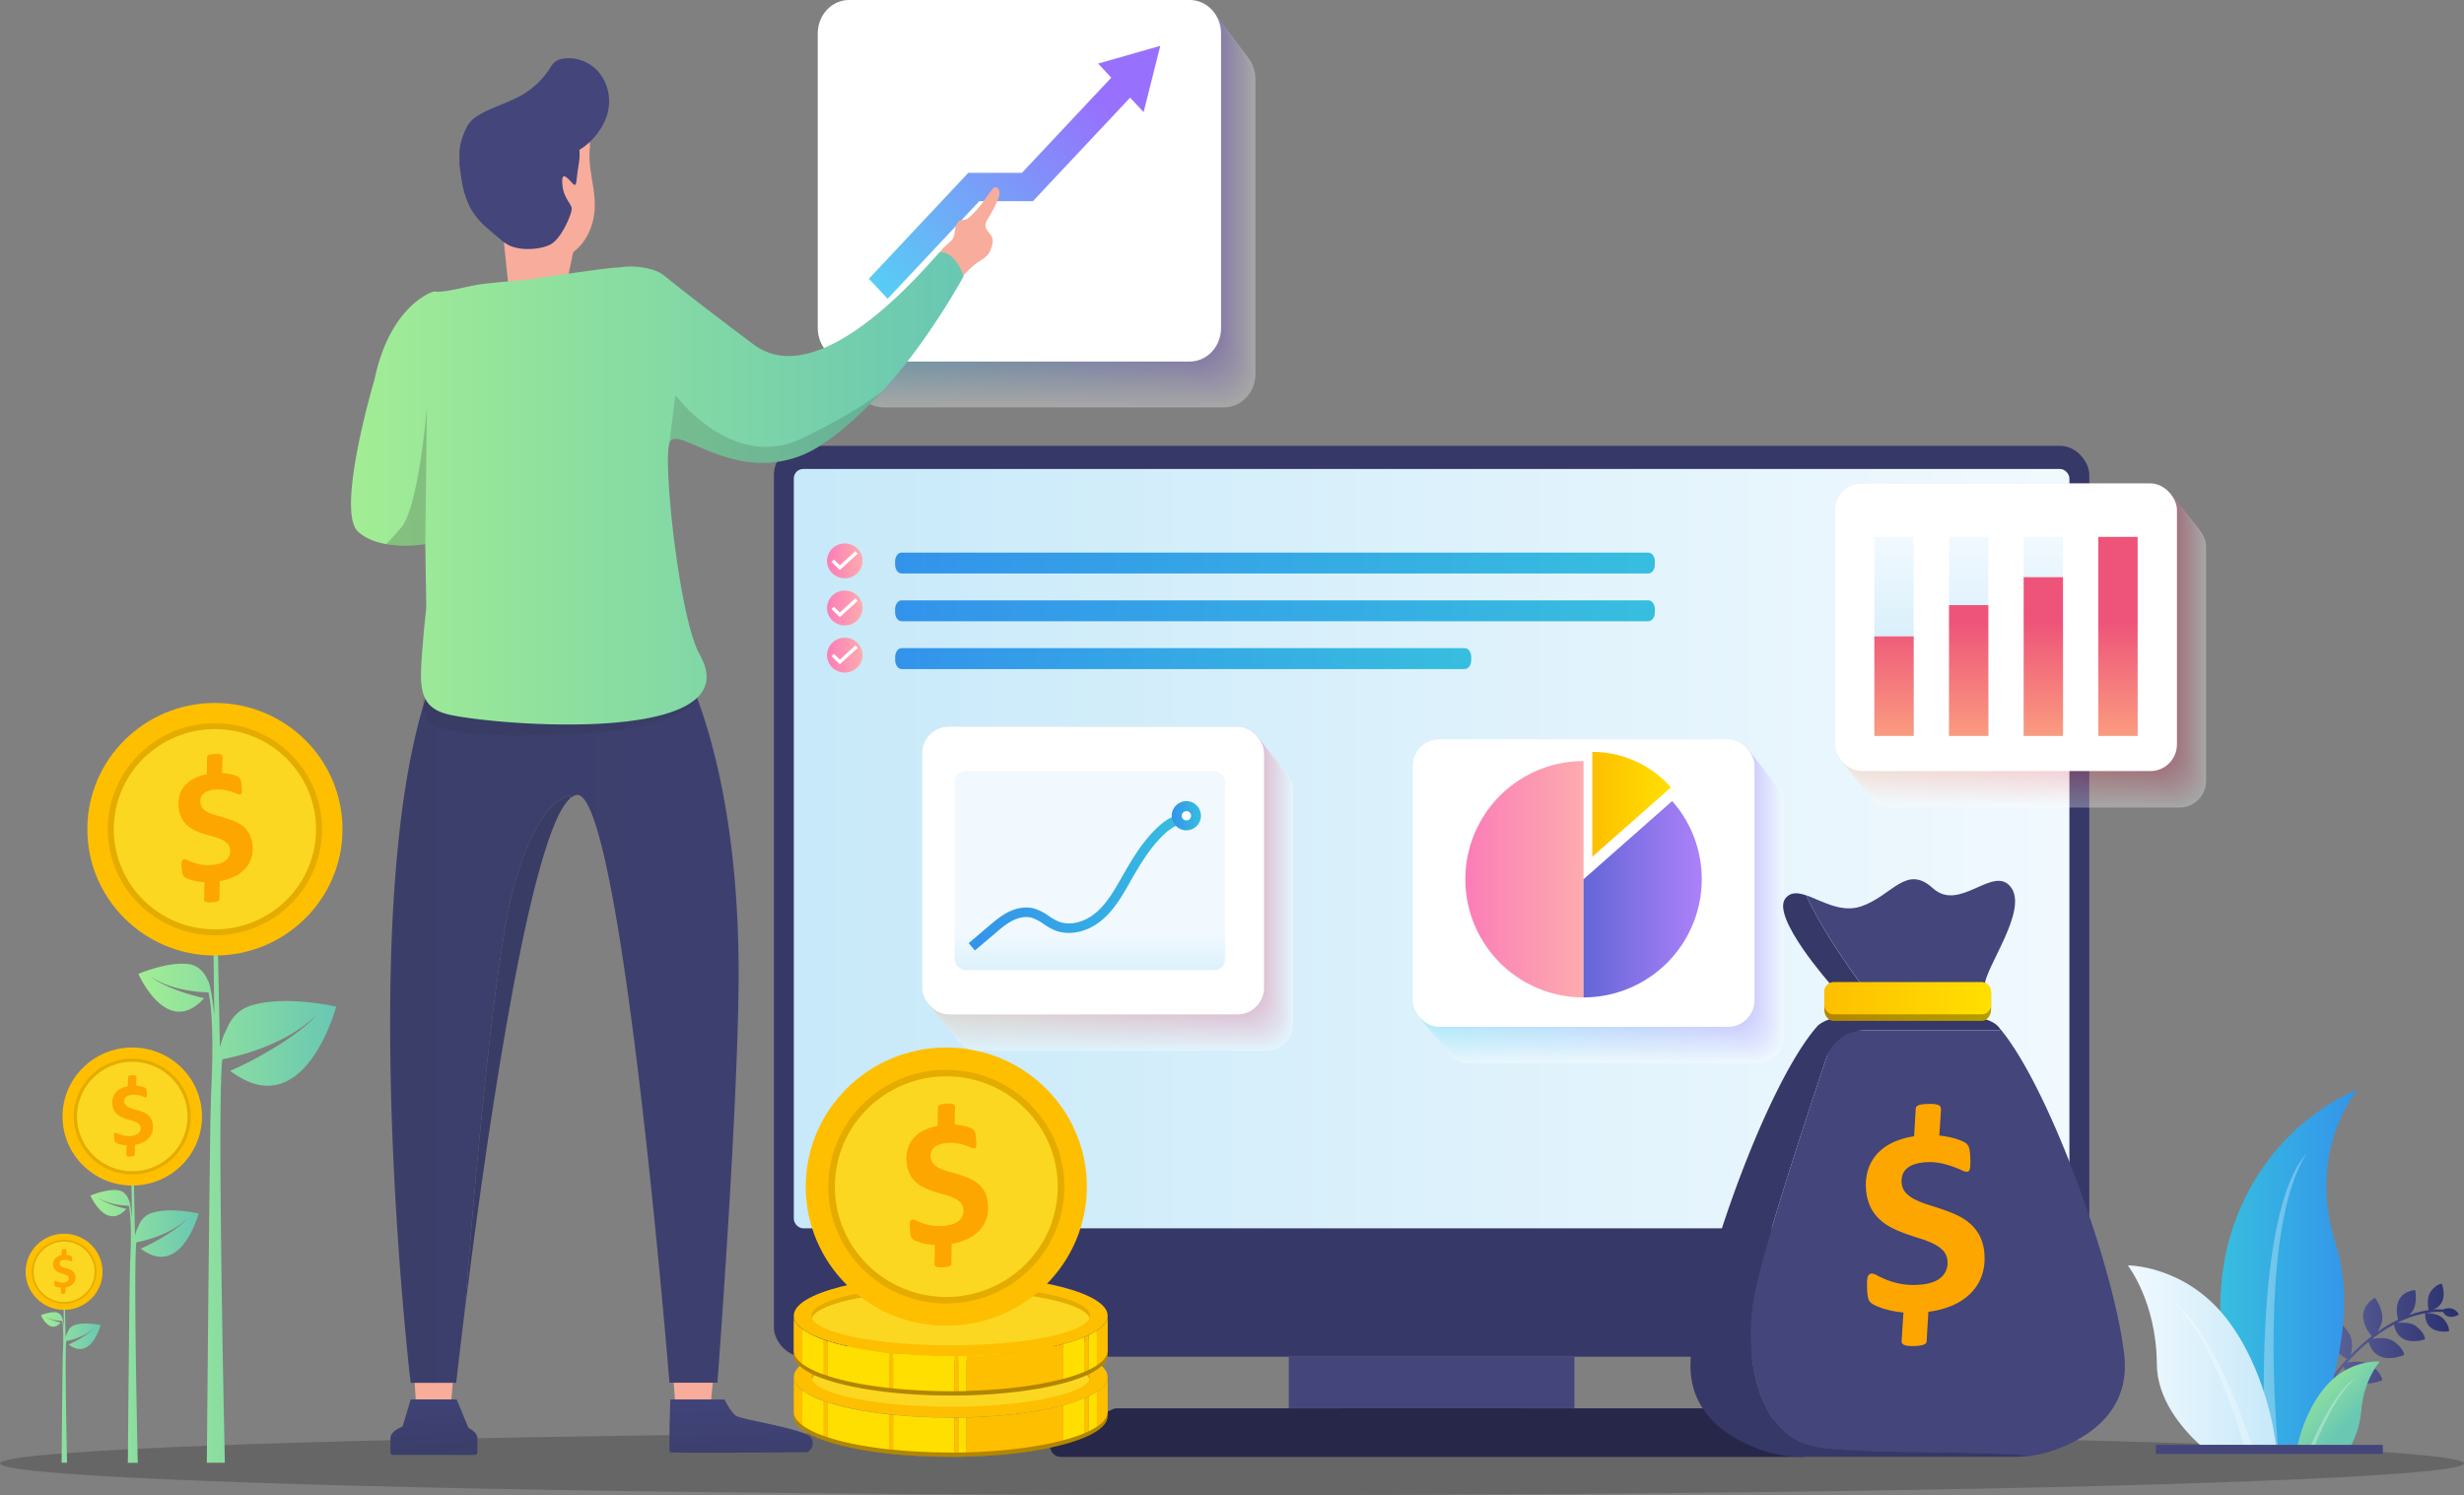 <?xml version="1.0" encoding="UTF-8"?> <svg xmlns="http://www.w3.org/2000/svg" xmlns:xlink="http://www.w3.org/1999/xlink" viewBox="0 0 1536.06 932.21"><rect x="0" y="0" width="1536.06" height="932.21" fill="#808080" stroke="none"/> <defs> <style>.cls-1{isolation:isolate;}.cls-115,.cls-2{opacity:0.2;}.cls-109,.cls-11,.cls-110,.cls-112,.cls-115,.cls-18,.cls-2,.cls-26{mix-blend-mode:multiply;}.cls-3{fill:url(#linear-gradient);}.cls-4{fill:url(#linear-gradient-2);}.cls-23,.cls-5{fill:#fff;}.cls-18,.cls-26,.cls-5{opacity:0.3;}.cls-6{fill:url(#linear-gradient-3);}.cls-7{fill:url(#linear-gradient-4);}.cls-8{fill:#43457b;}.cls-9{fill:url(#linear-gradient-5);}.cls-10{fill:#febf00;}.cls-109,.cls-11{opacity:0.1;}.cls-12{fill:#fcd721;}.cls-13{fill:#fea600;}.cls-14{fill:url(#linear-gradient-6);}.cls-15{fill:url(#linear-gradient-7);}.cls-16{fill:#363868;}.cls-17{fill:url(#linear-gradient-8);}.cls-19{fill:url(#linear-gradient-9);}.cls-20{fill:url(#linear-gradient-10);}.cls-21{fill:url(#linear-gradient-11);}.cls-22{fill:url(#linear-gradient-12);}.cls-24{fill:url(#linear-gradient-13);}.cls-25{fill:url(#linear-gradient-14);}.cls-27{fill:url(#linear-gradient-15);}.cls-28{fill:url(#linear-gradient-16);}.cls-29{fill:url(#linear-gradient-17);}.cls-30{fill:url(#linear-gradient-18);}.cls-31{fill:url(#linear-gradient-19);}.cls-32{fill:url(#linear-gradient-20);}.cls-33{fill:url(#linear-gradient-21);}.cls-34{fill:url(#linear-gradient-22);}.cls-35{fill:url(#linear-gradient-23);}.cls-36{fill:url(#linear-gradient-24);}.cls-37{fill:url(#linear-gradient-25);}.cls-38{fill:url(#linear-gradient-26);}.cls-39{fill:url(#linear-gradient-27);}.cls-40{fill:url(#linear-gradient-28);}.cls-41{fill:url(#linear-gradient-29);}.cls-42{fill:url(#linear-gradient-30);}.cls-43{fill:url(#linear-gradient-31);}.cls-44{fill:url(#linear-gradient-32);}.cls-45{fill:url(#linear-gradient-33);}.cls-46{fill:url(#linear-gradient-34);}.cls-47{fill:url(#linear-gradient-35);}.cls-48{fill:url(#linear-gradient-36);}.cls-49{fill:url(#linear-gradient-37);}.cls-50{fill:url(#linear-gradient-38);}.cls-51{fill:url(#linear-gradient-39);}.cls-52{fill:url(#linear-gradient-40);}.cls-53{fill:url(#linear-gradient-41);}.cls-54{fill:url(#linear-gradient-42);}.cls-55{fill:url(#linear-gradient-43);}.cls-56{fill:url(#linear-gradient-44);}.cls-57{fill:url(#linear-gradient-45);}.cls-58{fill:url(#linear-gradient-46);}.cls-59{fill:url(#linear-gradient-47);}.cls-60{fill:url(#linear-gradient-48);}.cls-61{fill:url(#linear-gradient-49);}.cls-62{fill:url(#linear-gradient-50);}.cls-63{fill:url(#linear-gradient-51);}.cls-64{fill:url(#linear-gradient-52);}.cls-65{fill:url(#linear-gradient-53);}.cls-66{fill:url(#linear-gradient-54);}.cls-67{fill:url(#linear-gradient-55);}.cls-68{fill:url(#linear-gradient-56);}.cls-69{fill:url(#linear-gradient-57);}.cls-70{fill:url(#linear-gradient-58);}.cls-71{fill:url(#linear-gradient-59);}.cls-72{fill:url(#linear-gradient-60);}.cls-73{fill:url(#linear-gradient-61);}.cls-74{fill:url(#linear-gradient-62);}.cls-75{fill:url(#linear-gradient-63);}.cls-76{fill:url(#linear-gradient-64);}.cls-77{fill:url(#linear-gradient-65);}.cls-78{fill:url(#linear-gradient-66);}.cls-79{fill:url(#linear-gradient-67);}.cls-80{fill:url(#linear-gradient-68);}.cls-81{fill:url(#linear-gradient-69);}.cls-82{fill:url(#linear-gradient-70);}.cls-83{fill:url(#linear-gradient-71);}.cls-84{fill:url(#linear-gradient-72);}.cls-85{fill:url(#linear-gradient-73);}.cls-86{fill:url(#linear-gradient-74);}.cls-87{fill:url(#linear-gradient-75);}.cls-88{fill:url(#linear-gradient-76);}.cls-89{fill:url(#linear-gradient-77);}.cls-90{fill:url(#linear-gradient-78);}.cls-91{fill:url(#linear-gradient-79);}.cls-92{fill:url(#linear-gradient-80);}.cls-93{fill:url(#linear-gradient-81);}.cls-94{fill:url(#linear-gradient-82);}.cls-95{fill:url(#linear-gradient-83);}.cls-96{fill:url(#linear-gradient-84);}.cls-97{fill:url(#linear-gradient-85);}.cls-98{fill:url(#linear-gradient-86);}.cls-99{fill:url(#linear-gradient-87);}.cls-100{fill:url(#linear-gradient-88);}.cls-101{fill:url(#linear-gradient-89);}.cls-102{fill:url(#linear-gradient-90);}.cls-103{fill:url(#linear-gradient-91);}.cls-104,.cls-110{fill:#f8ac9b;}.cls-105{fill:url(#linear-gradient-92);}.cls-106{fill:url(#linear-gradient-93);}.cls-107{fill:url(#linear-gradient-94);}.cls-108{fill:url(#linear-gradient-95);}.cls-109,.cls-112,.cls-115{fill:#221f1f;}.cls-110{opacity:0.5;}.cls-111{fill:url(#linear-gradient-96);}.cls-112{opacity:0.15;}.cls-113{fill:none;}.cls-114{fill:url(#linear-gradient-97);}.cls-116{fill:#ffdf00;}.cls-117{fill:url(#linear-gradient-98);}.cls-118{fill:url(#linear-gradient-99);}.cls-119{fill:url(#linear-gradient-100);}.cls-120{fill:url(#linear-gradient-101);}.cls-121{fill:url(#linear-gradient-102);}.cls-122{fill:url(#linear-gradient-103);}.cls-123{fill:url(#linear-gradient-104);}.cls-124{fill:url(#linear-gradient-105);}.cls-125{fill:url(#linear-gradient-106);}.cls-126{fill:url(#linear-gradient-107);}.cls-127{fill:url(#linear-gradient-108);}.cls-128{fill:url(#linear-gradient-109);}.cls-129{fill:url(#linear-gradient-110);}.cls-130{fill:url(#linear-gradient-111);}.cls-131{fill:url(#linear-gradient-112);}.cls-132{fill:url(#linear-gradient-113);}.cls-133{fill:url(#linear-gradient-114);}.cls-134{fill:url(#linear-gradient-115);}.cls-135{fill:url(#linear-gradient-116);}.cls-136{fill:url(#linear-gradient-117);}.cls-137{fill:url(#linear-gradient-118);}.cls-138{fill:url(#linear-gradient-119);}.cls-139{fill:url(#linear-gradient-120);}.cls-140{fill:url(#linear-gradient-121);}</style> <linearGradient id="linear-gradient" x1="-4388.51" y1="1188.64" x2="-4307.46" y2="1188.64" gradientTransform="translate(5987.37)" gradientUnits="userSpaceOnUse"> <stop offset="0" stop-color="#5e6398"></stop> <stop offset="1" stop-color="#292e6f"></stop> </linearGradient> <linearGradient id="linear-gradient-2" x1="7781.62" y1="1147.26" x2="7867.3" y2="1147.26" gradientTransform="matrix(-1, 0, 0, 1, 9398.51, 0)" gradientUnits="userSpaceOnUse"> <stop offset="0" stop-color="#3393eb"></stop> <stop offset="1" stop-color="#37bedf"></stop> </linearGradient> <linearGradient id="linear-gradient-3" x1="-4405.29" y1="1209.97" x2="-4372.54" y2="1241.25" gradientTransform="translate(5987.37)" gradientUnits="userSpaceOnUse"> <stop offset="0" stop-color="#a2ed94"></stop> <stop offset="1" stop-color="#69c7b3"></stop> </linearGradient> <linearGradient id="linear-gradient-4" x1="15261.44" y1="1202.04" x2="15353.81" y2="1202.04" gradientTransform="matrix(-1, 0, 0, 1, 16827.42, 0)" gradientUnits="userSpaceOnUse"> <stop offset="0" stop-color="#c7e9f9"></stop> <stop offset="1" stop-color="#f1f9fe"></stop> </linearGradient> <linearGradient id="linear-gradient-5" x1="233.4" y1="1102.75" x2="356.73" y2="1102.75" gradientTransform="matrix(1, 0, 0, 1, 0, 0)" xlink:href="#linear-gradient-3"></linearGradient> <linearGradient id="linear-gradient-6" x1="203.51" y1="1178.21" x2="270.92" y2="1178.21" gradientTransform="matrix(1, 0, 0, 1, 0, 0)" xlink:href="#linear-gradient-3"></linearGradient> <linearGradient id="linear-gradient-7" x1="172.69" y1="1218.99" x2="209.88" y2="1218.99" gradientTransform="matrix(1, 0, 0, 1, 0, 0)" xlink:href="#linear-gradient-3"></linearGradient> <linearGradient id="linear-gradient-8" x1="494.86" y1="529.1" x2="1290.07" y2="529.1" gradientTransform="matrix(1, 0, 0, 1, 0, 0)" xlink:href="#linear-gradient-4"></linearGradient> <linearGradient id="linear-gradient-9" x1="705.13" y1="708.17" x2="1178.78" y2="708.17" gradientTransform="matrix(1, 0, 0, 1, 0, 0)" xlink:href="#linear-gradient-2"></linearGradient> <linearGradient id="linear-gradient-10" x1="705.13" y1="737.96" x2="1178.78" y2="737.96" gradientTransform="matrix(1, 0, 0, 1, 0, 0)" xlink:href="#linear-gradient-2"></linearGradient> <linearGradient id="linear-gradient-11" x1="705.13" y1="767.74" x2="1064.3" y2="767.74" gradientTransform="matrix(1, 0, 0, 1, 0, 0)" xlink:href="#linear-gradient-2"></linearGradient> <linearGradient id="linear-gradient-12" x1="515.57" y1="349.68" x2="537.73" y2="349.68" gradientUnits="userSpaceOnUse"> <stop offset="0" stop-color="#fb7db7"></stop> <stop offset="1" stop-color="#fdacaf"></stop> </linearGradient> <linearGradient id="linear-gradient-13" x1="515.57" y1="379.07" x2="537.73" y2="379.07" xlink:href="#linear-gradient-12"></linearGradient> <linearGradient id="linear-gradient-14" x1="515.57" y1="408.45" x2="537.73" y2="408.45" xlink:href="#linear-gradient-12"></linearGradient> <linearGradient id="linear-gradient-15" x1="897.94" y1="572.19" x2="1111.08" y2="572.19" gradientUnits="userSpaceOnUse"> <stop offset="0" stop-color="#f6fdfe"></stop> <stop offset="1" stop-color="#faf8ff"></stop> </linearGradient> <linearGradient id="linear-gradient-16" x1="897.07" y1="571.11" x2="1110.21" y2="571.11" gradientUnits="userSpaceOnUse"> <stop offset="0" stop-color="#eefcfe"></stop> <stop offset="1" stop-color="#f5f1ff"></stop> </linearGradient> <linearGradient id="linear-gradient-17" x1="896.21" y1="570.02" x2="1109.35" y2="570.02" gradientUnits="userSpaceOnUse"> <stop offset="0" stop-color="#e5fafd"></stop> <stop offset="1" stop-color="#f0ebff"></stop> </linearGradient> <linearGradient id="linear-gradient-18" x1="895.34" y1="568.94" x2="1108.48" y2="568.94" gradientUnits="userSpaceOnUse"> <stop offset="0" stop-color="#ddf9fd"></stop> <stop offset="1" stop-color="#ebe4ff"></stop> </linearGradient> <linearGradient id="linear-gradient-19" x1="894.48" y1="567.86" x2="1107.62" y2="567.86" gradientUnits="userSpaceOnUse"> <stop offset="0" stop-color="#d4f7fc"></stop> <stop offset="1" stop-color="#e6ddff"></stop> </linearGradient> <linearGradient id="linear-gradient-20" x1="893.61" y1="566.78" x2="1106.75" y2="566.78" gradientUnits="userSpaceOnUse"> <stop offset="0" stop-color="#ccf6fc"></stop> <stop offset="1" stop-color="#e1d6fe"></stop> </linearGradient> <linearGradient id="linear-gradient-21" x1="892.74" y1="565.69" x2="1105.89" y2="565.69" gradientUnits="userSpaceOnUse"> <stop offset="0" stop-color="#c3f4fb"></stop> <stop offset="1" stop-color="#dcd0fe"></stop> </linearGradient> <linearGradient id="linear-gradient-22" x1="891.88" y1="564.61" x2="1105.02" y2="564.61" gradientUnits="userSpaceOnUse"> <stop offset="0" stop-color="#baf3fa"></stop> <stop offset="1" stop-color="#d7c9fe"></stop> </linearGradient> <linearGradient id="linear-gradient-23" x1="891.01" y1="563.53" x2="1104.16" y2="563.53" gradientUnits="userSpaceOnUse"> <stop offset="0" stop-color="#b2f1fa"></stop> <stop offset="1" stop-color="#d2c2fe"></stop> </linearGradient> <linearGradient id="linear-gradient-24" x1="890.15" y1="562.44" x2="1103.29" y2="562.44" gradientUnits="userSpaceOnUse"> <stop offset="0" stop-color="#a9f0f9"></stop> <stop offset="1" stop-color="#cdbbfe"></stop> </linearGradient> <linearGradient id="linear-gradient-25" x1="889.28" y1="561.36" x2="1102.42" y2="561.36" gradientUnits="userSpaceOnUse"> <stop offset="0" stop-color="#a1eef9"></stop> <stop offset="1" stop-color="#c9b5fe"></stop> </linearGradient> <linearGradient id="linear-gradient-26" x1="888.42" y1="560.28" x2="1101.56" y2="560.28" gradientUnits="userSpaceOnUse"> <stop offset="0" stop-color="#98edf8"></stop> <stop offset="1" stop-color="#c4aefe"></stop> </linearGradient> <linearGradient id="linear-gradient-27" x1="887.55" y1="559.19" x2="1100.69" y2="559.19" gradientUnits="userSpaceOnUse"> <stop offset="0" stop-color="#90ebf8"></stop> <stop offset="1" stop-color="#bfa7fe"></stop> </linearGradient> <linearGradient id="linear-gradient-28" x1="886.68" y1="558.11" x2="1099.83" y2="558.11" gradientUnits="userSpaceOnUse"> <stop offset="0" stop-color="#87eaf7"></stop> <stop offset="1" stop-color="#baa0fe"></stop> </linearGradient> <linearGradient id="linear-gradient-29" x1="885.82" y1="557.03" x2="1098.96" y2="557.03" gradientUnits="userSpaceOnUse"> <stop offset="0" stop-color="#7ee8f6"></stop> <stop offset="1" stop-color="#b59afe"></stop> </linearGradient> <linearGradient id="linear-gradient-30" x1="884.95" y1="555.94" x2="1098.1" y2="555.94" gradientUnits="userSpaceOnUse"> <stop offset="0" stop-color="#76e7f6"></stop> <stop offset="1" stop-color="#b093fd"></stop> </linearGradient> <linearGradient id="linear-gradient-31" x1="884.09" y1="554.86" x2="1097.23" y2="554.86" gradientUnits="userSpaceOnUse"> <stop offset="0" stop-color="#6de5f5"></stop> <stop offset="1" stop-color="#ab8cfd"></stop> </linearGradient> <linearGradient id="linear-gradient-32" x1="883.22" y1="553.78" x2="1096.37" y2="553.78" gradientUnits="userSpaceOnUse"> <stop offset="0" stop-color="#65e4f5"></stop> <stop offset="1" stop-color="#a685fd"></stop> </linearGradient> <linearGradient id="linear-gradient-33" x1="882.36" y1="552.69" x2="1095.5" y2="552.69" gradientUnits="userSpaceOnUse"> <stop offset="0" stop-color="#5ce2f4"></stop> <stop offset="1" stop-color="#a17ffd"></stop> </linearGradient> <linearGradient id="linear-gradient-34" x1="881.49" y1="551.61" x2="1094.63" y2="551.61" gradientUnits="userSpaceOnUse"> <stop offset="0" stop-color="#54e1f4"></stop> <stop offset="1" stop-color="#9c78fd"></stop> </linearGradient> <linearGradient id="linear-gradient-35" x1="880.63" y1="550.53" x2="1093.77" y2="550.53" gradientUnits="userSpaceOnUse"> <stop offset="0" stop-color="#4bdff3"></stop> <stop offset="1" stop-color="#9771fd"></stop> </linearGradient> <linearGradient id="linear-gradient-36" x1="1139.77" y1="858.62" x2="1188.78" y2="858.62" gradientUnits="userSpaceOnUse"> <stop offset="0" stop-color="#febf00"></stop> <stop offset="0.98" stop-color="#ffdf00"></stop> </linearGradient> <linearGradient id="linear-gradient-37" x1="1060.63" y1="905.33" x2="1134.33" y2="905.33" xlink:href="#linear-gradient-12"></linearGradient> <linearGradient id="linear-gradient-38" x1="1134.33" y1="917.8" x2="1208.02" y2="917.8" gradientUnits="userSpaceOnUse"> <stop offset="0" stop-color="#6466d7"></stop> <stop offset="1" stop-color="#ac81f9"></stop> </linearGradient> <linearGradient id="linear-gradient-39" x1="1284.41" y1="981.56" x2="1388.36" y2="981.56" xlink:href="#linear-gradient-36"></linearGradient> <linearGradient id="linear-gradient-40" x1="1284.41" y1="979.51" x2="1388.36" y2="979.51" xlink:href="#linear-gradient-36"></linearGradient> <linearGradient id="linear-gradient-41" x1="1161.28" y1="412.71" x2="1374.43" y2="412.71" gradientUnits="userSpaceOnUse"> <stop offset="0" stop-color="#fffcf9"></stop> <stop offset="1" stop-color="#fef7f9"></stop> </linearGradient> <linearGradient id="linear-gradient-42" x1="1160.42" y1="411.63" x2="1373.56" y2="411.63" gradientUnits="userSpaceOnUse"> <stop offset="0" stop-color="#fff8f3"></stop> <stop offset="1" stop-color="#fdeff2"></stop> </linearGradient> <linearGradient id="linear-gradient-43" x1="1159.55" y1="410.55" x2="1372.7" y2="410.55" gradientUnits="userSpaceOnUse"> <stop offset="0" stop-color="#fff5ed"></stop> <stop offset="1" stop-color="#fde6ec"></stop> </linearGradient> <linearGradient id="linear-gradient-44" x1="1158.69" y1="409.47" x2="1371.83" y2="409.47" gradientUnits="userSpaceOnUse"> <stop offset="0" stop-color="#fff1e7"></stop> <stop offset="1" stop-color="#fcdee5"></stop> </linearGradient> <linearGradient id="linear-gradient-45" x1="1157.82" y1="408.38" x2="1370.96" y2="408.38" gradientUnits="userSpaceOnUse"> <stop offset="0" stop-color="#ffeee1"></stop> <stop offset="1" stop-color="#fbd6df"></stop> </linearGradient> <linearGradient id="linear-gradient-46" x1="1156.96" y1="407.3" x2="1370.1" y2="407.3" gradientUnits="userSpaceOnUse"> <stop offset="0" stop-color="#ffeadb"></stop> <stop offset="1" stop-color="#faced9"></stop> </linearGradient> <linearGradient id="linear-gradient-47" x1="1156.09" y1="406.22" x2="1369.23" y2="406.22" gradientUnits="userSpaceOnUse"> <stop offset="0" stop-color="#ffe7d5"></stop> <stop offset="1" stop-color="#f9c6d2"></stop> </linearGradient> <linearGradient id="linear-gradient-48" x1="1155.23" y1="405.13" x2="1368.37" y2="405.13" gradientUnits="userSpaceOnUse"> <stop offset="0" stop-color="#ffe3cf"></stop> <stop offset="1" stop-color="#f9bdcc"></stop> </linearGradient> <linearGradient id="linear-gradient-49" x1="1154.36" y1="404.05" x2="1367.5" y2="404.05" gradientUnits="userSpaceOnUse"> <stop offset="0" stop-color="#ffe0c9"></stop> <stop offset="1" stop-color="#f8b5c6"></stop> </linearGradient> <linearGradient id="linear-gradient-50" x1="1153.49" y1="402.97" x2="1366.64" y2="402.97" gradientUnits="userSpaceOnUse"> <stop offset="0" stop-color="#ffdcc3"></stop> <stop offset="1" stop-color="#f7adbf"></stop> </linearGradient> <linearGradient id="linear-gradient-51" x1="1152.63" y1="401.88" x2="1365.77" y2="401.88" gradientUnits="userSpaceOnUse"> <stop offset="0" stop-color="#ffd9be"></stop> <stop offset="1" stop-color="#f6a5b9"></stop> </linearGradient> <linearGradient id="linear-gradient-52" x1="1151.76" y1="400.8" x2="1364.91" y2="400.8" gradientUnits="userSpaceOnUse"> <stop offset="0" stop-color="#ffd5b8"></stop> <stop offset="1" stop-color="#f59db2"></stop> </linearGradient> <linearGradient id="linear-gradient-53" x1="1150.9" y1="399.72" x2="1364.04" y2="399.72" gradientUnits="userSpaceOnUse"> <stop offset="0" stop-color="#ffd2b2"></stop> <stop offset="1" stop-color="#f495ac"></stop> </linearGradient> <linearGradient id="linear-gradient-54" x1="1150.03" y1="398.63" x2="1363.17" y2="398.63" gradientUnits="userSpaceOnUse"> <stop offset="0" stop-color="#ffceac"></stop> <stop offset="1" stop-color="#f48ca6"></stop> </linearGradient> <linearGradient id="linear-gradient-55" x1="1149.17" y1="397.55" x2="1362.31" y2="397.55" gradientUnits="userSpaceOnUse"> <stop offset="0" stop-color="#ffcba6"></stop> <stop offset="1" stop-color="#f3849f"></stop> </linearGradient> <linearGradient id="linear-gradient-56" x1="1148.3" y1="396.47" x2="1361.44" y2="396.47" gradientUnits="userSpaceOnUse"> <stop offset="0" stop-color="#ffc7a0"></stop> <stop offset="1" stop-color="#f27c99"></stop> </linearGradient> <linearGradient id="linear-gradient-57" x1="1147.44" y1="395.38" x2="1360.58" y2="395.38" gradientUnits="userSpaceOnUse"> <stop offset="0" stop-color="#ffc49a"></stop> <stop offset="1" stop-color="#f17493"></stop> </linearGradient> <linearGradient id="linear-gradient-58" x1="1146.57" y1="394.3" x2="1359.71" y2="394.3" gradientUnits="userSpaceOnUse"> <stop offset="0" stop-color="#ffc094"></stop> <stop offset="1" stop-color="#f06c8c"></stop> </linearGradient> <linearGradient id="linear-gradient-59" x1="1145.7" y1="393.22" x2="1358.85" y2="393.22" gradientUnits="userSpaceOnUse"> <stop offset="0" stop-color="#ffbd8e"></stop> <stop offset="1" stop-color="#f06386"></stop> </linearGradient> <linearGradient id="linear-gradient-60" x1="1144.84" y1="392.14" x2="1357.98" y2="392.14" gradientUnits="userSpaceOnUse"> <stop offset="0" stop-color="#ffb988"></stop> <stop offset="1" stop-color="#ef5b7f"></stop> </linearGradient> <linearGradient id="linear-gradient-61" x1="1143.97" y1="391.05" x2="1357.12" y2="391.05" gradientUnits="userSpaceOnUse"> <stop offset="0" stop-color="#ffb682"></stop> <stop offset="1" stop-color="#ee5379"></stop> </linearGradient> <linearGradient id="linear-gradient-62" x1="1273.81" y1="440.29" x2="1273.81" y2="337.24" gradientTransform="matrix(1, 0, 0, 1, 0, 0)" xlink:href="#linear-gradient-4"></linearGradient> <linearGradient id="linear-gradient-63" x1="1227.28" y1="440.29" x2="1227.28" y2="337.24" gradientTransform="matrix(1, 0, 0, 1, 0, 0)" xlink:href="#linear-gradient-4"></linearGradient> <linearGradient id="linear-gradient-64" x1="1320.35" y1="440.29" x2="1320.35" y2="337.24" gradientTransform="matrix(1, 0, 0, 1, 0, 0)" xlink:href="#linear-gradient-4"></linearGradient> <linearGradient id="linear-gradient-65" x1="1180.74" y1="440.29" x2="1180.74" y2="337.24" gradientTransform="matrix(1, 0, 0, 1, 0, 0)" xlink:href="#linear-gradient-4"></linearGradient> <linearGradient id="linear-gradient-66" x1="1273.81" y1="485.34" x2="1273.81" y2="386.65" xlink:href="#linear-gradient-61"></linearGradient> <linearGradient id="linear-gradient-67" x1="1227.28" y1="485.34" x2="1227.28" y2="386.65" xlink:href="#linear-gradient-61"></linearGradient> <linearGradient id="linear-gradient-68" x1="1180.74" y1="485.34" x2="1180.74" y2="386.65" xlink:href="#linear-gradient-61"></linearGradient> <linearGradient id="linear-gradient-69" x1="1320.35" y1="485.34" x2="1320.35" y2="386.65" xlink:href="#linear-gradient-61"></linearGradient> <linearGradient id="linear-gradient-70" x1="677.35" y1="497.08" x2="928.76" y2="497.08" xlink:href="#linear-gradient-15"></linearGradient> <linearGradient id="linear-gradient-71" x1="676.33" y1="495.72" x2="927.73" y2="495.72" xlink:href="#linear-gradient-16"></linearGradient> <linearGradient id="linear-gradient-72" x1="675.31" y1="494.36" x2="926.71" y2="494.36" xlink:href="#linear-gradient-17"></linearGradient> <linearGradient id="linear-gradient-73" x1="674.29" y1="493" x2="925.69" y2="493" xlink:href="#linear-gradient-18"></linearGradient> <linearGradient id="linear-gradient-74" x1="673.27" y1="491.64" x2="924.67" y2="491.64" xlink:href="#linear-gradient-19"></linearGradient> <linearGradient id="linear-gradient-75" x1="672.25" y1="490.28" x2="923.65" y2="490.28" xlink:href="#linear-gradient-20"></linearGradient> <linearGradient id="linear-gradient-76" x1="671.23" y1="488.92" x2="922.63" y2="488.92" xlink:href="#linear-gradient-21"></linearGradient> <linearGradient id="linear-gradient-77" x1="670.21" y1="487.56" x2="921.61" y2="487.56" xlink:href="#linear-gradient-22"></linearGradient> <linearGradient id="linear-gradient-78" x1="669.19" y1="486.2" x2="920.59" y2="486.2" xlink:href="#linear-gradient-23"></linearGradient> <linearGradient id="linear-gradient-79" x1="668.17" y1="484.83" x2="919.57" y2="484.83" xlink:href="#linear-gradient-24"></linearGradient> <linearGradient id="linear-gradient-80" x1="667.14" y1="483.47" x2="918.55" y2="483.47" xlink:href="#linear-gradient-25"></linearGradient> <linearGradient id="linear-gradient-81" x1="666.12" y1="482.11" x2="917.53" y2="482.11" xlink:href="#linear-gradient-26"></linearGradient> <linearGradient id="linear-gradient-82" x1="665.1" y1="480.75" x2="916.5" y2="480.75" xlink:href="#linear-gradient-27"></linearGradient> <linearGradient id="linear-gradient-83" x1="664.08" y1="479.39" x2="915.48" y2="479.39" xlink:href="#linear-gradient-28"></linearGradient> <linearGradient id="linear-gradient-84" x1="663.06" y1="478.03" x2="914.46" y2="478.03" xlink:href="#linear-gradient-29"></linearGradient> <linearGradient id="linear-gradient-85" x1="662.04" y1="476.67" x2="913.44" y2="476.67" xlink:href="#linear-gradient-30"></linearGradient> <linearGradient id="linear-gradient-86" x1="661.02" y1="475.31" x2="912.42" y2="475.31" xlink:href="#linear-gradient-31"></linearGradient> <linearGradient id="linear-gradient-87" x1="660" y1="473.94" x2="911.4" y2="473.94" xlink:href="#linear-gradient-32"></linearGradient> <linearGradient id="linear-gradient-88" x1="658.98" y1="472.58" x2="910.38" y2="472.58" xlink:href="#linear-gradient-33"></linearGradient> <linearGradient id="linear-gradient-89" x1="657.96" y1="471.22" x2="909.36" y2="471.22" xlink:href="#linear-gradient-34"></linearGradient> <linearGradient id="linear-gradient-90" x1="656.93" y1="469.86" x2="908.34" y2="469.86" xlink:href="#linear-gradient-35"></linearGradient> <linearGradient id="linear-gradient-91" x1="532.32" y1="214.79" x2="684.19" y2="62.91" xlink:href="#linear-gradient-35"></linearGradient> <linearGradient id="linear-gradient-92" x1="418.85" y1="1276.42" x2="414.93" y2="1216.03" gradientUnits="userSpaceOnUse"> <stop offset="0" stop-color="#3a3c63"></stop> <stop offset="1" stop-color="#40447b"></stop> </linearGradient> <linearGradient id="linear-gradient-93" x1="609.95" y1="1289.36" x2="608.37" y2="1225.12" xlink:href="#linear-gradient-92"></linearGradient> <linearGradient id="linear-gradient-94" x1="121.47" y1="987.47" x2="1073.68" y2="987.47" xlink:href="#linear-gradient-92"></linearGradient> <linearGradient id="linear-gradient-95" x1="121.47" y1="1013.39" x2="1073.68" y2="1013.39" xlink:href="#linear-gradient-92"></linearGradient> <linearGradient id="linear-gradient-96" x1="365.94" y1="661.58" x2="747.86" y2="661.58" gradientTransform="matrix(1, 0, 0, 1, 0, 0)" xlink:href="#linear-gradient-3"></linearGradient> <linearGradient id="linear-gradient-97" x1="390.34" y1="853.32" x2="607.51" y2="853.32" xlink:href="#linear-gradient-92"></linearGradient> <linearGradient id="linear-gradient-98" x1="592.18" y1="564.42" x2="805.32" y2="564.42" xlink:href="#linear-gradient-41"></linearGradient> <linearGradient id="linear-gradient-99" x1="591.31" y1="563.33" x2="804.46" y2="563.33" xlink:href="#linear-gradient-42"></linearGradient> <linearGradient id="linear-gradient-100" x1="590.45" y1="562.25" x2="803.59" y2="562.25" xlink:href="#linear-gradient-43"></linearGradient> <linearGradient id="linear-gradient-101" x1="589.58" y1="561.17" x2="802.72" y2="561.17" xlink:href="#linear-gradient-44"></linearGradient> <linearGradient id="linear-gradient-102" x1="588.72" y1="560.08" x2="801.86" y2="560.08" xlink:href="#linear-gradient-45"></linearGradient> <linearGradient id="linear-gradient-103" x1="587.85" y1="559" x2="800.99" y2="559" xlink:href="#linear-gradient-46"></linearGradient> <linearGradient id="linear-gradient-104" x1="586.99" y1="557.92" x2="800.13" y2="557.92" xlink:href="#linear-gradient-47"></linearGradient> <linearGradient id="linear-gradient-105" x1="586.12" y1="556.84" x2="799.26" y2="556.84" xlink:href="#linear-gradient-48"></linearGradient> <linearGradient id="linear-gradient-106" x1="585.25" y1="555.75" x2="798.4" y2="555.75" xlink:href="#linear-gradient-49"></linearGradient> <linearGradient id="linear-gradient-107" x1="584.39" y1="554.67" x2="797.53" y2="554.67" xlink:href="#linear-gradient-50"></linearGradient> <linearGradient id="linear-gradient-108" x1="583.52" y1="553.59" x2="796.67" y2="553.59" xlink:href="#linear-gradient-51"></linearGradient> <linearGradient id="linear-gradient-109" x1="582.66" y1="552.5" x2="795.8" y2="552.5" xlink:href="#linear-gradient-52"></linearGradient> <linearGradient id="linear-gradient-110" x1="581.79" y1="551.42" x2="794.93" y2="551.42" xlink:href="#linear-gradient-53"></linearGradient> <linearGradient id="linear-gradient-111" x1="580.93" y1="550.34" x2="794.07" y2="550.34" xlink:href="#linear-gradient-54"></linearGradient> <linearGradient id="linear-gradient-112" x1="580.06" y1="549.25" x2="793.2" y2="549.25" xlink:href="#linear-gradient-55"></linearGradient> <linearGradient id="linear-gradient-113" x1="579.19" y1="548.17" x2="792.34" y2="548.17" xlink:href="#linear-gradient-56"></linearGradient> <linearGradient id="linear-gradient-114" x1="578.33" y1="547.09" x2="791.47" y2="547.09" xlink:href="#linear-gradient-57"></linearGradient> <linearGradient id="linear-gradient-115" x1="577.46" y1="546" x2="790.61" y2="546" xlink:href="#linear-gradient-58"></linearGradient> <linearGradient id="linear-gradient-116" x1="576.6" y1="544.92" x2="789.74" y2="544.92" xlink:href="#linear-gradient-59"></linearGradient> <linearGradient id="linear-gradient-117" x1="575.73" y1="543.84" x2="788.88" y2="543.84" xlink:href="#linear-gradient-60"></linearGradient> <linearGradient id="linear-gradient-118" x1="574.87" y1="542.75" x2="788.01" y2="542.75" xlink:href="#linear-gradient-61"></linearGradient> <linearGradient id="linear-gradient-119" x1="679.42" y1="628.77" x2="679.42" y2="525.71" gradientUnits="userSpaceOnUse"> <stop offset="0" stop-color="#c7e9f9"></stop> <stop offset="0.46" stop-color="#f1f9fe"></stop> </linearGradient> <linearGradient id="linear-gradient-120" x1="751.04" y1="907.23" x2="891.18" y2="907.23" gradientTransform="matrix(1, 0, 0, 1, 0, 0)" xlink:href="#linear-gradient-2"></linearGradient> <linearGradient id="linear-gradient-121" x1="877.62" y1="865.78" x2="895.87" y2="865.78" gradientTransform="translate(1525.63 -196.16) rotate(76.72)" xlink:href="#linear-gradient-2"></linearGradient> </defs> <title>shutterstock_1464206174 [преобразованный]</title> <g class="cls-1"> <g id="Layer_1" data-name="Layer 1"> <ellipse class="cls-2" cx="768.03" cy="912.37" rx="768.03" ry="19.83"></ellipse> <path class="cls-3" d="M1670.1,1175.09c3.11,5.73,9.81,1.72,9.81,1.72s-.39-1.89-3.39-3.47c-2.24-1.17-5.47-.2-6.6.21l-3.7-.1h0c-.83,0-1.64.11-2.45.19,10.53-3.72,5.56-16.16,5.56-16.16s-3.3.13-6.81,4.8c-2.81,3.75-1.7,10.11-1.37,11.67A61.69,61.69,0,0,0,1649,1177a19.31,19.31,0,0,0,1.53-1.65c4-4.8,2.25-13.92,2.25-13.92-14.38,1.84-11.52,15.37-10.66,18.47a90.47,90.47,0,0,0-13,7.73,18.73,18.73,0,0,0,2.83-6.25c1.82-6.77-4.27-15.2-4.27-15.2-14.09,8.87-4,21.68-2,24-2.53,1.95-4.85,3.92-6.94,5.81-2.29,2.08-4.41,4.15-6.33,6.14a18.76,18.76,0,0,0,.73-9.14c-1-7.6-10.7-13.55-10.7-13.55-10.26,14.54,4.43,23.16,7.87,24.92a120.18,120.18,0,0,0-10.35,12.71l1.27.86a107.63,107.63,0,0,1,6.9-8.81c5.44,17.23,24.17,8.47,24.17,8.47s-.46-4.7-7.41-9.31c-4.47-3-11.14-2.2-14.73-1.48a134.18,134.18,0,0,1,9.63-9.7c1.22-1.1,2.53-2.23,3.91-3.37,4.82,16.26,22.22,8.13,22.22,8.13s-.43-4.3-6.78-8.52c-4-2.65-9.89-2-13.23-1.4a95.48,95.48,0,0,1,13.63-9c3,15.37,19.34,9.17,19.34,9.17s-.09-3.86-5.46-8c-3.52-2.74-9.11-2.47-12.05-2.09a65.9,65.9,0,0,1,17.6-6.12c-.26,14,14.84,11.25,14.84,11.25s.54-3.27-3.33-7.64c-3-3.4-9.17-3.69-11-3.7a53.14,53.14,0,0,1,6.72-.77Z" transform="translate(-147.13 -357.15)"></path> <path class="cls-4" d="M1548.11,1258s-31.34-70.76-8.66-136.5,77.44-85,77.44-85-32.5,37.64-13.63,96.35c17.84,55.53-16.19,125.11-16.19,125.11Z" transform="translate(-147.13 -357.15)"></path> <path class="cls-5" d="M1559.2,1258s-8-144,25.93-181.81c-30.89,47.73-18,181.81-18,181.81Z" transform="translate(-147.13 -357.15)"></path> <path class="cls-6" d="M1613,1258h-33.52c1.33-5.9,6.16-23.75,18.19-37.21,14.62-16.36,33.06-14.77,33.06-14.77s-10,11-11.57,30.78A60,60,0,0,1,1613,1258Z" transform="translate(-147.13 -357.15)"></path> <path class="cls-5" d="M1590.39,1258h-2.52c4.78-10.93,17-36.54,28.35-41.75C1605.07,1223.72,1594.81,1246.89,1590.39,1258Z" transform="translate(-147.13 -357.15)"></path> <path class="cls-7" d="M1535.52,1179.73c24.41,31.82,29.88,73.31,30.46,78.26h-47.45c-12-11.08-26.73-29-26.84-50.57-.21-38.51-18.08-61.34-18.08-61.34S1509.52,1145.84,1535.52,1179.73Z" transform="translate(-147.13 -357.15)"></path> <path class="cls-5" d="M1551,1258h-4.92c-5.78-19.1-23.44-72.31-45.73-89.88C1523.35,1180.87,1544.85,1239.93,1551,1258Z" transform="translate(-147.13 -357.15)"></path> <rect class="cls-8" x="1491.1" y="1257.99" width="141.47" height="5.61" transform="translate(2976.54 2164.45) rotate(180)"></rect> <path class="cls-9" d="M303.67,984.06c-8.5,2.66-13.08,8.88-15.55,15.4-1,1.61-2.31,4.67-3.91,10.54l-1.49-73.67-2.66.17.67,53.83c-.69-6.61-1.34-11.2-1.9-14.38h0c-.1-.65-.26-1.52-.48-2.51-.76-3.61-1.29-4.43-1.44-4.59-1.92-4.72-5.58-9.82-12.45-10.66-13.27-1.61-31.06,6.16-31.06,6.16s17.79,40.68,41.06,15.12c-8.3-1.74-25.25-6.75-33.56-13.59,12.41,8.61,29.65,9.88,36.21,10,3.51,15.31,2.43,48.17,1.57,65.11s-2.61,228.14-2.61,228.14h11.22s-5-226.21-1.56-251.53c8.11-1.52,39.68-8.52,59.11-28.1-11.62,13.81-41.06,29.87-54.21,35.25,46.14,35.06,66.1-40,66.1-40S325.05,977.36,303.67,984.06Z" transform="translate(-147.13 -357.15)"></path> <ellipse class="cls-10" cx="133.98" cy="517" rx="79.53" ry="78.73"></ellipse> <ellipse class="cls-10" cx="133.98" cy="517" rx="66.79" ry="66.12"></ellipse> <ellipse class="cls-11" cx="133.98" cy="517" rx="66.79" ry="66.12"></ellipse> <ellipse class="cls-12" cx="133.98" cy="517" rx="63.04" ry="62.41"></ellipse> <path class="cls-13" d="M304.62,884.39a19.73,19.73,0,0,1-.94,8.16,17.88,17.88,0,0,1-4,6.53,22.08,22.08,0,0,1-6.66,4.7,33.34,33.34,0,0,1-8.9,2.7l-.2,11.17a2.06,2.06,0,0,1-.18.74,1.27,1.27,0,0,1-.63.57,5.57,5.57,0,0,1-1.32.45,15.27,15.27,0,0,1-2.14.3,18.13,18.13,0,0,1-2.68.06,5.6,5.6,0,0,1-1.62-.31,1.48,1.48,0,0,1-.81-.69,2,2,0,0,1-.16-1l.25-10.61a41.18,41.18,0,0,1-4.26-.46,34.22,34.22,0,0,1-3.67-.81,23.73,23.73,0,0,1-2.87-1,7.1,7.1,0,0,1-1.85-1.08,3.46,3.46,0,0,1-1-1.69,16.61,16.61,0,0,1-.53-3.43c-.1-1.17-.14-2.14-.13-2.9a5.89,5.89,0,0,1,.22-1.79,1.73,1.73,0,0,1,.58-.91,1.69,1.69,0,0,1,.88-.31,4.53,4.53,0,0,1,2,.62,35.81,35.81,0,0,0,3.45,1.45,31.06,31.06,0,0,0,5,1.31,25.79,25.79,0,0,0,6.82.24q6.06-.5,8.84-3a7.17,7.17,0,0,0,2.47-6.22,6.4,6.4,0,0,0-1.6-4,11.71,11.71,0,0,0-3.62-2.55,30.21,30.21,0,0,0-5-1.79c-1.83-.5-3.71-1-5.63-1.61a48.24,48.24,0,0,1-5.67-2.1A20.72,20.72,0,0,1,264.1,872a15.92,15.92,0,0,1-3.81-4.88,19,19,0,0,1-1.85-7.23,18.73,18.73,0,0,1,.72-7.18,16.44,16.44,0,0,1,3.29-5.87,18.82,18.82,0,0,1,5.67-4.33,29.45,29.45,0,0,1,7.9-2.64l.2-10.5a1.59,1.59,0,0,1,.18-.72A1.49,1.49,0,0,1,277,828a4.38,4.38,0,0,1,1.29-.44,16.7,16.7,0,0,1,2.17-.28,18,18,0,0,1,2.68-.06,5.71,5.71,0,0,1,1.67.31,1.32,1.32,0,0,1,.78.69,3.31,3.31,0,0,1,.24,1l-.25,9.87c1,.06,2,.17,3.1.33a26.65,26.65,0,0,1,3.08.61,25.41,25.41,0,0,1,2.62.83,6,6,0,0,1,1.66.86,4,4,0,0,1,.74.83,3.88,3.88,0,0,1,.45,1.06,12.4,12.4,0,0,1,.31,1.53c.08.61.15,1.3.22,2.1.08,1.07.13,2,.13,2.65a6,6,0,0,1-.16,1.6,1.49,1.49,0,0,1-.41.76.94.94,0,0,1-.6.23,4.78,4.78,0,0,1-2-.51c-.89-.38-2-.78-3.3-1.2a39.55,39.55,0,0,0-4.47-1.1,20.69,20.69,0,0,0-5.46-.24,18,18,0,0,0-4.57.89,8.75,8.75,0,0,0-3,1.7,5.73,5.73,0,0,0-1.58,2.37,7.06,7.06,0,0,0-.34,2.89,6.45,6.45,0,0,0,1.62,4,11.23,11.23,0,0,0,3.68,2.58,34.74,34.74,0,0,0,5,1.78q2.81.76,5.71,1.63a51.33,51.33,0,0,1,5.75,2.07,20.21,20.21,0,0,1,5.12,3.13,16.3,16.3,0,0,1,3.83,4.8A18.19,18.19,0,0,1,304.62,884.39Z" transform="translate(-147.13 -357.15)"></path> <path class="cls-14" d="M241.91,1113.34a13.13,13.13,0,0,0-8.49,8.42,23.63,23.63,0,0,0-2.14,5.76l-.82-40.27-1.45.09.37,29.43c-.38-3.62-.74-6.12-1-7.86h0c-.06-.36-.14-.83-.27-1.37a6.93,6.93,0,0,0-.78-2.52c-1-2.58-3-5.36-6.81-5.82-7.25-.88-17,3.37-17,3.37s9.72,22.23,22.44,8.26c-4.54-.95-13.8-3.69-18.35-7.43,6.79,4.71,16.21,5.41,19.79,5.49,1.92,8.38,1.34,26.34.86,35.59s-1.42,124.7-1.42,124.7H233s-2.75-123.64-.85-137.48c4.43-.83,21.69-4.66,32.31-15.36-6.36,7.55-22.45,16.33-29.63,19.27,25.22,19.16,36.13-21.89,36.13-21.89S253.6,1109.68,241.91,1113.34Z" transform="translate(-147.13 -357.15)"></path> <ellipse class="cls-10" cx="82.45" cy="696.11" rx="43.47" ry="43.03"></ellipse> <ellipse class="cls-10" cx="82.45" cy="696.11" rx="36.51" ry="36.14"></ellipse> <ellipse class="cls-11" cx="82.45" cy="696.11" rx="36.51" ry="36.14"></ellipse> <ellipse class="cls-12" cx="82.45" cy="696.11" rx="34.45" ry="34.11"></ellipse> <path class="cls-13" d="M242.41,1058.85a10.8,10.8,0,0,1-.51,4.46,9.67,9.67,0,0,1-2.18,3.57,12.33,12.33,0,0,1-3.64,2.57,18.14,18.14,0,0,1-4.87,1.47l-.11,6.11a.84.84,0,0,1-.09.4.74.74,0,0,1-.35.32,3,3,0,0,1-.72.24,8.77,8.77,0,0,1-1.17.17,12.69,12.69,0,0,1-1.46,0,3.51,3.51,0,0,1-.89-.17.84.84,0,0,1-.44-.38,1,1,0,0,1-.09-.56l.14-5.8a23.11,23.11,0,0,1-2.33-.25c-.73-.13-1.4-.27-2-.44a12.24,12.24,0,0,1-1.57-.55,3.92,3.92,0,0,1-1-.59,1.94,1.94,0,0,1-.54-.92,8.85,8.85,0,0,1-.29-1.87,13.87,13.87,0,0,1-.07-1.59,3.13,3.13,0,0,1,.12-1,.8.8,0,0,1,.8-.66,2.48,2.48,0,0,1,1.11.33,17.5,17.5,0,0,0,4.64,1.51,14,14,0,0,0,3.73.13,8.18,8.18,0,0,0,4.82-1.62,4,4,0,0,0,1.36-3.4,3.57,3.57,0,0,0-.88-2.19,6.47,6.47,0,0,0-2-1.39,16.15,16.15,0,0,0-2.71-1c-1-.27-2-.56-3.08-.88a24.15,24.15,0,0,1-3.1-1.15,11.35,11.35,0,0,1-2.77-1.74,8.56,8.56,0,0,1-2.08-2.67,10.48,10.48,0,0,1-1-4,10.24,10.24,0,0,1,.4-3.92,8.93,8.93,0,0,1,1.8-3.21,10.12,10.12,0,0,1,3.1-2.37,16.41,16.41,0,0,1,4.31-1.44l.11-5.74a.93.93,0,0,1,.1-.39.85.85,0,0,1,.35-.32,3,3,0,0,1,.7-.24,10.86,10.86,0,0,1,1.19-.15,9.27,9.27,0,0,1,1.46,0,2.77,2.77,0,0,1,.91.17.72.72,0,0,1,.43.38,1.59,1.59,0,0,1,.13.56l-.13,5.39c.53,0,1.1.1,1.69.18a15.09,15.09,0,0,1,1.68.34,13.46,13.46,0,0,1,1.43.45,3.36,3.36,0,0,1,.91.47,2.39,2.39,0,0,1,.41.45,2.07,2.07,0,0,1,.24.58,5,5,0,0,1,.17.84c.05.33.09.71.12,1.15s.07,1.07.07,1.44a3,3,0,0,1-.08.88.91.91,0,0,1-.23.42.57.57,0,0,1-.33.12,2.59,2.59,0,0,1-1.1-.28c-.49-.2-1.1-.42-1.81-.65a19.37,19.37,0,0,0-2.44-.6,10.83,10.83,0,0,0-3-.13,9.73,9.73,0,0,0-2.5.48,4.78,4.78,0,0,0-1.63.93,3.15,3.15,0,0,0-.87,1.29,3.79,3.79,0,0,0-.18,1.59,3.55,3.55,0,0,0,.88,2.18,6.16,6.16,0,0,0,2,1.4,17.74,17.74,0,0,0,2.76,1c1,.28,2.06.58,3.12.89a28,28,0,0,1,3.14,1.13,11.06,11.06,0,0,1,2.8,1.71,8.81,8.81,0,0,1,2.09,2.63A9.76,9.76,0,0,1,242.41,1058.85Z" transform="translate(-147.13 -357.15)"></path> <path class="cls-15" d="M193.88,1183.2a7.26,7.26,0,0,0-4.69,4.65A13,13,0,0,0,188,1191l-.45-22.21-.8,0,.2,16.23c-.21-2-.4-3.37-.57-4.33h0c0-.2-.08-.46-.15-.76a3.85,3.85,0,0,0-.43-1.39,4.71,4.71,0,0,0-3.76-3.21c-4-.49-9.36,1.86-9.36,1.86s5.36,12.27,12.38,4.56c-2.5-.53-7.61-2-10.12-4.1,3.74,2.6,8.94,3,10.92,3,1.06,4.62.73,14.53.47,19.63s-.78,68.8-.78,68.8h3.38s-1.52-68.21-.47-75.85c2.45-.46,12-2.57,17.82-8.47-3.5,4.16-12.38,9-16.34,10.63,13.91,10.57,19.93-12.08,19.93-12.08S200.33,1181.18,193.88,1183.2Z" transform="translate(-147.13 -357.15)"></path> <ellipse class="cls-10" cx="39.95" cy="792.91" rx="23.98" ry="23.74"></ellipse> <ellipse class="cls-10" cx="39.95" cy="792.91" rx="20.14" ry="19.94"></ellipse> <ellipse class="cls-11" cx="39.95" cy="792.91" rx="20.14" ry="19.94"></ellipse> <ellipse class="cls-12" cx="39.95" cy="792.91" rx="19.01" ry="18.82"></ellipse> <path class="cls-13" d="M194.13,1153.13a6,6,0,0,1-.28,2.46,5.48,5.48,0,0,1-1.2,2,6.82,6.82,0,0,1-2,1.41,10.21,10.21,0,0,1-2.69.82l-.06,3.37a.51.51,0,0,1,0,.22.4.4,0,0,1-.19.17,1.82,1.82,0,0,1-.4.14,4.27,4.27,0,0,1-.64.09,5.9,5.9,0,0,1-.81,0,1.74,1.74,0,0,1-.49-.1.42.42,0,0,1-.24-.21.46.46,0,0,1,0-.31l.07-3.19a12.16,12.16,0,0,1-1.28-.15,7.67,7.67,0,0,1-1.11-.24,5.68,5.68,0,0,1-.86-.3,2,2,0,0,1-.56-.32,1,1,0,0,1-.3-.51,4.84,4.84,0,0,1-.16-1,7.27,7.27,0,0,1,0-.87,1.91,1.91,0,0,1,.06-.54.53.53,0,0,1,.18-.28.54.54,0,0,1,.27-.09,1.33,1.33,0,0,1,.61.19,10.78,10.78,0,0,0,1,.43,9,9,0,0,0,1.52.4,8,8,0,0,0,2,.07,4.46,4.46,0,0,0,2.67-.9,2.17,2.17,0,0,0,.74-1.87,1.92,1.92,0,0,0-.48-1.2,3.33,3.33,0,0,0-1.09-.77,9.39,9.39,0,0,0-1.5-.54l-1.7-.49a12.84,12.84,0,0,1-1.7-.63,6.63,6.63,0,0,1-1.54-1,4.84,4.84,0,0,1-1.14-1.48,5.62,5.62,0,0,1-.56-2.18,5.45,5.45,0,0,1,.22-2.16,4.7,4.7,0,0,1,1-1.77,5.71,5.71,0,0,1,1.71-1.31,8.87,8.87,0,0,1,2.38-.79l.06-3.17a.54.54,0,0,1,.05-.22.66.66,0,0,1,.19-.17,1.48,1.48,0,0,1,.39-.13,4.57,4.57,0,0,1,.66-.08,4.48,4.48,0,0,1,.8,0,1.56,1.56,0,0,1,.51.09.37.37,0,0,1,.23.21.94.94,0,0,1,.08.31l-.08,3c.3,0,.61,0,.94.09a8.3,8.3,0,0,1,.92.19c.29.08.55.16.79.25a1.71,1.71,0,0,1,.5.26,1,1,0,0,1,.36.57,2.34,2.34,0,0,1,.09.46c0,.18.05.39.07.63s0,.59,0,.8a1.52,1.52,0,0,1-.05.48.41.41,0,0,1-.12.23.24.24,0,0,1-.18.07,1.35,1.35,0,0,1-.61-.15,9.21,9.21,0,0,0-1-.36,9.73,9.73,0,0,0-1.34-.33,6.35,6.35,0,0,0-1.65-.08,6,6,0,0,0-1.38.27,2.73,2.73,0,0,0-.9.51,1.69,1.69,0,0,0-.48.72,2.09,2.09,0,0,0-.1.87,1.92,1.92,0,0,0,.49,1.2,3.12,3.12,0,0,0,1.1.78,10.33,10.33,0,0,0,1.52.54c.57.15,1.14.32,1.73.49a16.26,16.26,0,0,1,1.73.62,5.92,5.92,0,0,1,1.54,1,4.64,4.64,0,0,1,1.16,1.45A5.41,5.41,0,0,1,194.13,1153.13Z" transform="translate(-147.13 -357.15)"></path> <rect class="cls-16" x="482.46" y="277.96" width="820.01" height="567.88" rx="18.07"></rect> <path class="cls-16" d="M843.58,1235.21a7,7,0,0,0-3,.66l-34.86,16.39c-6.72,3.16-4.47,13.23,3,13.23h461.76c7.4,0,9.67-10,3-13.21l-34.45-16.4a7,7,0,0,0-3-.67H1096.65v-.08H982.53v.08Z" transform="translate(-147.13 -357.15)"></path> <rect class="cls-17" x="494.86" y="292.38" width="795.21" height="473.45" rx="5.89"></rect> <rect class="cls-8" x="803.44" y="845.88" width="178.04" height="32.1"></rect> <path class="cls-18" d="M843.58,1235.21a7,7,0,0,0-3,.66l-34.86,16.39c-6.72,3.16-4.47,13.23,3,13.23h461.76c7.4,0,9.67-10,3-13.21l-34.45-16.4a7,7,0,0,0-3-.67H1096.65v-.08H982.53v.08Z" transform="translate(-147.13 -357.15)"></path> <path class="cls-19" d="M1174.72,701.66H709.19c-2.24,0-4.06,2.48-4.06,5.54v1.95c0,3.06,1.82,5.54,4.06,5.54h465.53c2.24,0,4.06-2.48,4.06-5.54V707.2C1178.78,704.14,1177,701.66,1174.72,701.66Z" transform="translate(-147.13 -357.15)"></path> <path class="cls-20" d="M1174.72,731.44H709.19c-2.24,0-4.06,2.48-4.06,5.54v1.95c0,3.06,1.82,5.54,4.06,5.54h465.53c2.24,0,4.06-2.48,4.06-5.54V737C1178.78,733.92,1177,731.44,1174.72,731.44Z" transform="translate(-147.13 -357.15)"></path> <path class="cls-21" d="M1060.24,761.23h-351c-2.24,0-4.06,2.47-4.06,5.53v2c0,3,1.82,5.53,4.06,5.53h351c2.24,0,4.06-2.48,4.06-5.53v-2C1064.3,763.7,1062.48,761.23,1060.24,761.23Z" transform="translate(-147.13 -357.15)"></path> <ellipse class="cls-22" cx="526.65" cy="349.68" rx="11.08" ry="10.86"></ellipse> <path class="cls-23" d="M671,712.22a.48.48,0,0,1-.65,0l-4.85-4.76L667,706l3.4,3.33a.47.47,0,0,0,.65,0l9.33-8.51,1.45,1.53Z" transform="translate(-147.13 -357.15)"></path> <ellipse class="cls-24" cx="526.65" cy="379.07" rx="11.08" ry="10.86"></ellipse> <path class="cls-23" d="M671,741.6a.47.47,0,0,1-.65,0l-4.85-4.75,1.5-1.48,3.4,3.34a.48.48,0,0,0,.65,0l9.33-8.52,1.45,1.53Z" transform="translate(-147.13 -357.15)"></path> <ellipse class="cls-25" cx="526.65" cy="408.45" rx="11.08" ry="10.86"></ellipse> <path class="cls-23" d="M671,771a.48.48,0,0,1-.65,0l-4.85-4.76,1.5-1.47,3.4,3.33a.48.48,0,0,0,.65,0l9.33-8.51,1.45,1.53Z" transform="translate(-147.13 -357.15)"></path> <g class="cls-26"> <rect class="cls-23" x="898.8" y="483.59" width="213.14" height="179.37" rx="16.6"></rect> <rect class="cls-27" x="897.94" y="482.5" width="213.14" height="179.37" rx="16.6"></rect> <rect class="cls-28" x="897.07" y="481.42" width="213.14" height="179.37" rx="16.6"></rect> <rect class="cls-29" x="896.21" y="480.34" width="213.14" height="179.37" rx="16.6"></rect> <rect class="cls-30" x="895.34" y="479.26" width="213.14" height="179.37" rx="16.6"></rect> <rect class="cls-31" x="894.48" y="478.17" width="213.14" height="179.37" rx="16.6"></rect> <rect class="cls-32" x="893.61" y="477.09" width="213.14" height="179.37" rx="16.6"></rect> <rect class="cls-33" x="892.74" y="476.01" width="213.14" height="179.37" rx="16.6"></rect> <rect class="cls-34" x="891.88" y="474.92" width="213.14" height="179.37" rx="16.6"></rect> <rect class="cls-35" x="891.01" y="473.84" width="213.14" height="179.37" rx="16.6"></rect> <rect class="cls-36" x="890.15" y="472.76" width="213.14" height="179.37" rx="16.6"></rect> <rect class="cls-37" x="889.28" y="471.67" width="213.14" height="179.37" rx="16.6"></rect> <rect class="cls-38" x="888.42" y="470.59" width="213.14" height="179.37" rx="16.6"></rect> <rect class="cls-39" x="887.55" y="469.51" width="213.14" height="179.37" rx="16.6"></rect> <rect class="cls-40" x="886.68" y="468.42" width="213.14" height="179.37" rx="16.6"></rect> <rect class="cls-41" x="885.82" y="467.34" width="213.14" height="179.37" rx="16.6"></rect> <rect class="cls-42" x="884.95" y="466.26" width="213.14" height="179.37" rx="16.6"></rect> <rect class="cls-43" x="884.09" y="465.18" width="213.14" height="179.37" rx="16.6"></rect> <rect class="cls-44" x="883.22" y="464.09" width="213.14" height="179.37" rx="16.6"></rect> <rect class="cls-45" x="882.36" y="463.01" width="213.14" height="179.37" rx="16.6"></rect> <rect class="cls-46" x="881.49" y="461.93" width="213.14" height="179.37" rx="16.6"></rect> <rect class="cls-47" x="880.63" y="460.84" width="213.14" height="179.37" rx="16.6"></rect> </g> <rect class="cls-23" x="880.63" y="460.84" width="213.14" height="179.37" rx="16.6"></rect> <path class="cls-48" d="M1188.78,848.06a65.2,65.2,0,0,0-49-22.12v65.35Z" transform="translate(-147.13 -357.15)"></path> <path class="cls-49" d="M1134.33,831.64a73.69,73.69,0,1,0,0,147.38V831.64Z" transform="translate(-147.13 -357.15)"></path> <path class="cls-50" d="M1208,905.33a73.43,73.43,0,0,0-18.43-48.75l-55.26,48.75V979A73.69,73.69,0,0,0,1208,905.33Z" transform="translate(-147.13 -357.15)"></path> <path class="cls-16" d="M1273.05,915.34c-5.35-1.82-9.82-2.14-13,2.09-8.67,11.71,28.19,53.34,28.19,53.34s32.53,4.34,59.73,5.53c-22.67-2.55-40.46-5.32-40.46-5.32S1284.88,941.12,1273.05,915.34Z" transform="translate(-147.13 -357.15)"></path> <path class="cls-8" d="M1384.31,971.42c.92-12,27.25-46.83,16.41-61.14s-31.9,15.93-48.63.65-25.4,4.88-44.91,11.38c-12.47,4.16-24.67-3.76-34.13-7,11.83,25.78,34.51,55.64,34.51,55.64s17.79,2.77,40.46,5.32C1367.31,977.15,1383.92,976.41,1384.31,971.42Z" transform="translate(-147.13 -357.15)"></path> <path class="cls-8" d="M1471.39,1202c-5.92-53.25-46.54-166.73-77.4-203.44l-.35,1H1291.49s-42.9,125.1-50.6,164.1c-7.57,38.3,2.36,84,31.21,93.93,20.55,7.07,98,3.45,140.82,7.21a74.71,74.71,0,0,0,14.85-3.57C1446.89,1254.47,1475.43,1238.26,1471.39,1202Z" transform="translate(-147.13 -357.15)"></path> <path class="cls-16" d="M1240.89,1163.62c5.93-30,32.72-111.07,44.73-146.79a25.42,25.42,0,0,1,24.1-17.31h83.92l.35-1-1.22-1.42c-8.46-9.59-48.19-9.06-55.76-8.87h-1.24c-2.26,0-7.45-.14-13.81,0-14.81.38-36,2.13-42,8.84-31,35.12-72.62,150.91-78.62,204.86-4,36.27,24.5,52.48,43.63,59.2a76.14,76.14,0,0,0,25.34,4.3h132.07a76.76,76.76,0,0,0,10.5-.73c-42.84-3.76-120.27-.14-140.82-7.21C1243.25,1247.62,1233.32,1201.92,1240.89,1163.62Z" transform="translate(-147.13 -357.15)"></path> <path class="cls-51" d="M1382.54,969.51h-92.31c-3.21,0-5.82,3.21-5.82,7.17v9.77c0,3.95,2.61,7.16,5.82,7.16h92.31c3.22,0,5.82-3.21,5.82-7.16v-9.77C1388.36,972.72,1385.76,969.51,1382.54,969.51Z" transform="translate(-147.13 -357.15)"></path> <path class="cls-18" d="M1382.54,969.51h-92.31c-3.21,0-5.82,3.21-5.82,7.17v9.77c0,3.95,2.61,7.16,5.82,7.16h92.31c3.22,0,5.82-3.21,5.82-7.16v-9.77C1388.36,972.72,1385.76,969.51,1382.54,969.51Z" transform="translate(-147.13 -357.15)"></path> <path class="cls-52" d="M1382.54,969.51h-92.31a5.89,5.89,0,0,0-5.82,6v8.11a5.89,5.89,0,0,0,5.82,5.95h92.31a5.89,5.89,0,0,0,5.82-5.95v-8.11A5.89,5.89,0,0,0,1382.54,969.51Z" transform="translate(-147.13 -357.15)"></path> <path class="cls-13" d="M1384.27,1140.26a32.29,32.29,0,0,1-2.07,13.26,29.22,29.22,0,0,1-7,10.4,36.4,36.4,0,0,1-11.19,7.25,54.48,54.48,0,0,1-14.73,3.82l-1.07,18.25a3,3,0,0,1-.33,1.2,2.23,2.23,0,0,1-1.07.89,9.57,9.57,0,0,1-2.19.64,23.24,23.24,0,0,1-3.51.35,28.45,28.45,0,0,1-4.39-.08,8.76,8.76,0,0,1-2.62-.62,2.37,2.37,0,0,1-1.28-1.18,3,3,0,0,1-.19-1.69l1.1-17.31a66.22,66.22,0,0,1-6.94-1,55.75,55.75,0,0,1-5.93-1.55,36.91,36.91,0,0,1-4.62-1.81,12.64,12.64,0,0,1-3-1.88,5.8,5.8,0,0,1-1.51-2.84,27.58,27.58,0,0,1-.65-5.63c-.08-1.92-.08-3.51,0-4.76a9.93,9.93,0,0,1,.48-2.91,2.81,2.81,0,0,1,1-1.44,2.71,2.71,0,0,1,1.47-.44,7.2,7.2,0,0,1,3.27,1.14,58.63,58.63,0,0,0,5.55,2.59,51,51,0,0,0,8.14,2.48,42.49,42.49,0,0,0,11.13.83q9.94-.39,14.63-4.28a11.74,11.74,0,0,0,4.46-10,10.56,10.56,0,0,0-2.35-6.63,19.32,19.32,0,0,0-5.75-4.4,48.83,48.83,0,0,0-8-3.26q-4.44-1.39-9.09-3a76.85,76.85,0,0,1-9.13-3.8,33.92,33.92,0,0,1-8.08-5.55,25.75,25.75,0,0,1-5.9-8.23,31.12,31.12,0,0,1-2.56-11.93,30.47,30.47,0,0,1,1.66-11.68,26.7,26.7,0,0,1,5.75-9.37,30.84,30.84,0,0,1,9.56-6.72,49.06,49.06,0,0,1,13.08-3.8l1-17.13a2.87,2.87,0,0,1,.33-1.17,2.76,2.76,0,0,1,1.07-.89,7.25,7.25,0,0,1,2.15-.64,30.2,30.2,0,0,1,3.56-.31,31.62,31.62,0,0,1,4.38.08,9.29,9.29,0,0,1,2.71.62,2.17,2.17,0,0,1,1.23,1.18,5.52,5.52,0,0,1,.33,1.69l-1.06,16.12c1.59.16,3.27.41,5,.73a44.14,44.14,0,0,1,9.22,2.74,10.15,10.15,0,0,1,2.65,1.51,6.23,6.23,0,0,1,1.16,1.4,6.53,6.53,0,0,1,.67,1.76,21.32,21.32,0,0,1,.4,2.54c.09,1,.17,2.13.22,3.44.07,1.75.08,3.2,0,4.33a9.79,9.79,0,0,1-.36,2.61,2.52,2.52,0,0,1-.72,1.22,1.77,1.77,0,0,1-1,.34,7.94,7.94,0,0,1-3.27-1c-1.44-.68-3.22-1.4-5.32-2.17a63.81,63.81,0,0,0-7.22-2.09,33.53,33.53,0,0,0-8.92-.75,29,29,0,0,0-7.53,1.15,14.24,14.24,0,0,0-5,2.58,9.35,9.35,0,0,0-2.74,3.76,11.39,11.39,0,0,0-.75,4.71,10.55,10.55,0,0,0,2.39,6.63A18.4,18.4,0,0,0,1341,1105a54.19,54.19,0,0,0,8.13,3.25q4.51,1.44,9.22,3a87.43,87.43,0,0,1,9.25,3.76,33,33,0,0,1,8.17,5.46,26.4,26.4,0,0,1,5.94,8.1A29.65,29.65,0,0,1,1384.27,1140.26Z" transform="translate(-147.13 -357.15)"></path> <g class="cls-26"> <rect class="cls-23" x="1162.15" y="324.11" width="213.14" height="179.37" rx="16.6"></rect> <rect class="cls-53" x="1161.28" y="323.03" width="213.14" height="179.37" rx="16.6"></rect> <rect class="cls-54" x="1160.42" y="321.95" width="213.14" height="179.37" rx="16.6"></rect> <rect class="cls-55" x="1159.55" y="320.86" width="213.14" height="179.37" rx="16.6"></rect> <rect class="cls-56" x="1158.69" y="319.78" width="213.14" height="179.37" rx="16.6"></rect> <rect class="cls-57" x="1157.82" y="318.7" width="213.14" height="179.37" rx="16.6"></rect> <rect class="cls-58" x="1156.96" y="317.61" width="213.14" height="179.37" rx="16.6"></rect> <rect class="cls-59" x="1156.09" y="316.53" width="213.14" height="179.37" rx="16.6"></rect> <rect class="cls-60" x="1155.23" y="315.45" width="213.14" height="179.37" rx="16.6"></rect> <rect class="cls-61" x="1154.36" y="314.36" width="213.14" height="179.37" rx="16.6"></rect> <rect class="cls-62" x="1153.49" y="313.28" width="213.14" height="179.37" rx="16.6"></rect> <rect class="cls-63" x="1152.63" y="312.2" width="213.14" height="179.37" rx="16.6"></rect> <rect class="cls-64" x="1151.76" y="311.11" width="213.14" height="179.37" rx="16.6"></rect> <rect class="cls-65" x="1150.9" y="310.03" width="213.14" height="179.37" rx="16.6"></rect> <rect class="cls-66" x="1150.03" y="308.95" width="213.14" height="179.37" rx="16.6"></rect> <rect class="cls-67" x="1149.17" y="307.87" width="213.14" height="179.37" rx="16.6"></rect> <rect class="cls-68" x="1148.3" y="306.78" width="213.14" height="179.37" rx="16.6"></rect> <rect class="cls-69" x="1147.44" y="305.7" width="213.14" height="179.37" rx="16.6"></rect> <rect class="cls-70" x="1146.57" y="304.62" width="213.14" height="179.37" rx="16.6"></rect> <rect class="cls-71" x="1145.7" y="303.53" width="213.14" height="179.37" rx="16.6"></rect> <rect class="cls-72" x="1144.84" y="302.45" width="213.14" height="179.37" rx="16.6"></rect> <rect class="cls-73" x="1143.97" y="301.37" width="213.14" height="179.37" rx="16.6"></rect> </g> <rect class="cls-23" x="1143.97" y="301.37" width="213.14" height="179.37" rx="16.6"></rect> <rect class="cls-74" x="1261.57" y="334.73" width="24.5" height="124.08"></rect> <rect class="cls-75" x="1215.03" y="334.73" width="24.5" height="124.08"></rect> <rect class="cls-76" x="1308.1" y="334.73" width="24.5" height="124.08"></rect> <rect class="cls-77" x="1168.49" y="334.73" width="24.5" height="124.08"></rect> <rect class="cls-78" x="1261.57" y="359.86" width="24.5" height="98.95"></rect> <rect class="cls-79" x="1215.03" y="377.28" width="24.5" height="81.53"></rect> <rect class="cls-80" x="1168.49" y="396.77" width="24.5" height="62.04"></rect> <rect class="cls-81" x="1308.1" y="334.73" width="24.5" height="124.08"></rect> <g class="cls-26"> <path class="cls-23" d="M910.2,611.15H698c-10.81,0-19.58-9.33-19.58-20.85V406.59c0-11.51,8.77-20.85,19.58-20.85H910.2c10.81,0,19.58,9.34,19.58,20.85V590.3C929.78,601.82,921,611.15,910.2,611.15Z" transform="translate(-147.13 -357.15)"></path> <path class="cls-82" d="M909.18,609.79H696.93c-10.81,0-19.58-9.34-19.58-20.85V405.23c0-11.52,8.77-20.85,19.58-20.85H909.18c10.81,0,19.58,9.33,19.58,20.85V588.94C928.76,600.45,920,609.79,909.18,609.79Z" transform="translate(-147.13 -357.15)"></path> <path class="cls-83" d="M908.16,608.43H695.91c-10.81,0-19.58-9.34-19.58-20.86V403.87c0-11.52,8.77-20.86,19.58-20.86H908.16c10.81,0,19.57,9.34,19.57,20.86v183.7C927.73,599.09,919,608.43,908.16,608.43Z" transform="translate(-147.13 -357.15)"></path> <path class="cls-84" d="M907.14,607.07H694.89c-10.81,0-19.58-9.34-19.58-20.86V402.51c0-11.52,8.77-20.86,19.58-20.86H907.14c10.81,0,19.57,9.34,19.57,20.86v183.7C926.71,597.73,918,607.07,907.14,607.07Z" transform="translate(-147.13 -357.15)"></path> <path class="cls-85" d="M906.12,605.71H693.87c-10.81,0-19.58-9.34-19.58-20.86V401.15c0-11.52,8.77-20.86,19.58-20.86H906.12c10.81,0,19.57,9.34,19.57,20.86v183.7C925.69,596.37,916.93,605.71,906.12,605.71Z" transform="translate(-147.13 -357.15)"></path> <path class="cls-86" d="M905.1,604.35H692.85c-10.82,0-19.58-9.34-19.58-20.86V399.79c0-11.52,8.76-20.86,19.58-20.86H905.1c10.81,0,19.57,9.34,19.57,20.86v183.7C924.67,595,915.91,604.35,905.1,604.35Z" transform="translate(-147.13 -357.15)"></path> <path class="cls-87" d="M904.07,603H691.83c-10.82,0-19.58-9.34-19.58-20.86V398.43c0-11.52,8.76-20.86,19.58-20.86H904.07c10.82,0,19.58,9.34,19.58,20.86v183.7C923.65,593.65,914.89,603,904.07,603Z" transform="translate(-147.13 -357.15)"></path> <path class="cls-88" d="M903.05,601.63H690.8c-10.81,0-19.57-9.34-19.57-20.86V397.07c0-11.52,8.76-20.86,19.57-20.86H903.05c10.82,0,19.58,9.34,19.58,20.86v183.7C922.63,592.29,913.87,601.63,903.05,601.63Z" transform="translate(-147.13 -357.15)"></path> <path class="cls-89" d="M902,600.27H689.78c-10.81,0-19.57-9.34-19.57-20.86V395.71c0-11.52,8.76-20.86,19.57-20.86H902c10.81,0,19.58,9.34,19.58,20.86v183.7C921.61,590.93,912.84,600.27,902,600.27Z" transform="translate(-147.13 -357.15)"></path> <path class="cls-90" d="M901,598.9H688.76c-10.81,0-19.57-9.33-19.57-20.85V394.34c0-11.52,8.76-20.85,19.57-20.85H901c10.81,0,19.58,9.33,19.58,20.85V578.05C920.59,589.57,911.82,598.9,901,598.9Z" transform="translate(-147.13 -357.15)"></path> <path class="cls-91" d="M900,597.54H687.74c-10.81,0-19.57-9.34-19.57-20.85V393c0-11.52,8.76-20.85,19.57-20.85H900c10.81,0,19.58,9.33,19.58,20.85V576.69C919.57,588.2,910.8,597.54,900,597.54Z" transform="translate(-147.13 -357.15)"></path> <path class="cls-92" d="M899,596.18H686.72c-10.81,0-19.58-9.34-19.58-20.86V391.62c0-11.52,8.77-20.86,19.58-20.86H899c10.81,0,19.58,9.34,19.58,20.86v183.7C918.55,586.84,909.78,596.18,899,596.18Z" transform="translate(-147.13 -357.15)"></path> <path class="cls-93" d="M898,594.82H685.7c-10.81,0-19.58-9.34-19.58-20.86V390.26c0-11.52,8.77-20.86,19.58-20.86H898c10.81,0,19.58,9.34,19.58,20.86V574C917.53,585.48,908.76,594.82,898,594.82Z" transform="translate(-147.13 -357.15)"></path> <path class="cls-94" d="M896.93,593.46H684.68c-10.81,0-19.58-9.34-19.58-20.86V388.9c0-11.52,8.77-20.86,19.58-20.86H896.93c10.81,0,19.57,9.34,19.57,20.86V572.6C916.5,584.12,907.74,593.46,896.93,593.46Z" transform="translate(-147.13 -357.15)"></path> <path class="cls-95" d="M895.91,592.1H683.66c-10.81,0-19.58-9.34-19.58-20.86V387.54c0-11.52,8.77-20.86,19.58-20.86H895.91c10.81,0,19.57,9.34,19.57,20.86v183.7C915.48,582.76,906.72,592.1,895.91,592.1Z" transform="translate(-147.13 -357.15)"></path> <path class="cls-96" d="M894.89,590.74H682.64c-10.81,0-19.58-9.34-19.58-20.86V386.18c0-11.52,8.77-20.86,19.58-20.86H894.89c10.81,0,19.57,9.34,19.57,20.86v183.7C914.46,581.4,905.7,590.74,894.89,590.74Z" transform="translate(-147.13 -357.15)"></path> <path class="cls-97" d="M893.87,589.38H681.62C670.8,589.38,662,580,662,568.52V384.82C662,373.3,670.8,364,681.62,364H893.87c10.81,0,19.57,9.34,19.57,20.86v183.7C913.44,580,904.68,589.38,893.87,589.38Z" transform="translate(-147.13 -357.15)"></path> <path class="cls-98" d="M892.84,588H680.6c-10.82,0-19.58-9.33-19.58-20.85V383.46c0-11.52,8.76-20.86,19.58-20.86H892.84c10.82,0,19.58,9.34,19.58,20.86v183.7C912.42,578.68,903.66,588,892.84,588Z" transform="translate(-147.13 -357.15)"></path> <path class="cls-99" d="M891.82,586.65H679.57c-10.81,0-19.57-9.33-19.57-20.85V382.09c0-11.52,8.76-20.85,19.57-20.85H891.82c10.82,0,19.58,9.33,19.58,20.85V565.8C911.4,577.32,902.64,586.65,891.82,586.65Z" transform="translate(-147.13 -357.15)"></path> <path class="cls-100" d="M890.8,585.29H678.55c-10.81,0-19.57-9.34-19.57-20.86V380.73c0-11.52,8.76-20.86,19.57-20.86H890.8c10.81,0,19.58,9.34,19.58,20.86v183.7C910.38,576,901.61,585.29,890.8,585.29Z" transform="translate(-147.13 -357.15)"></path> <path class="cls-101" d="M889.78,583.93H677.53c-10.81,0-19.57-9.34-19.57-20.86V379.37c0-11.52,8.76-20.86,19.57-20.86H889.78c10.81,0,19.58,9.34,19.58,20.86v183.7C909.36,574.59,900.59,583.93,889.78,583.93Z" transform="translate(-147.13 -357.15)"></path> <path class="cls-102" d="M888.76,582.57H676.51c-10.81,0-19.58-9.34-19.58-20.86V378c0-11.52,8.77-20.86,19.58-20.86H888.76c10.81,0,19.58,9.34,19.58,20.86v183.7C908.34,573.23,899.57,582.57,888.76,582.57Z" transform="translate(-147.13 -357.15)"></path> </g> <path class="cls-23" d="M888.76,582.57H676.51c-10.81,0-19.58-9.34-19.58-20.86V378c0-11.52,8.77-20.86,19.58-20.86H888.76c10.81,0,19.58,9.34,19.58,20.86v183.7C908.34,573.23,899.57,582.57,888.76,582.57Z" transform="translate(-147.13 -357.15)"></path> <polygon class="cls-103" points="723.33 28.58 684.57 39.65 692.78 48.41 637.07 107.77 603.62 107.77 541.65 173.8 553.36 186.28 610.48 125.42 643.93 125.42 704.5 60.89 712.94 69.88 723.33 28.58"></polygon> <path class="cls-104" d="M742.49,500.63c.33-2.42,1.12-5.22,3.3-6.06,1.06-.41,2.26-.25,3.35-.58a7.65,7.65,0,0,0,2.76-1.81,60.16,60.16,0,0,0,8.15-9.14,97.58,97.58,0,0,1,6-8.17,2.7,2.7,0,0,1,1.5-1,2.2,2.2,0,0,1,2.09,1.42c1.18,2.34.17,5.2-.93,7.59a98.76,98.76,0,0,1-5.24,9.86c-1.08,1.76-2.25,3.73-1.9,5.79.43,2.48,2.88,4,3.88,6.27s.42,5-.47,7.32a13.71,13.71,0,0,1-2.23,4.06A21.15,21.15,0,0,1,758,519.8a43.79,43.79,0,0,0-6.53,5.25c-2.12,2.07-4.06,4.38-6.47,6a2.34,2.34,0,0,1-1.06.49,2.24,2.24,0,0,1-1.2-.33c-2.89-1.5-5-4.22-7-6.87a10.77,10.77,0,0,1-2.26-4.09c-.55-2.5-1.73-3.47-.51-5.69,1.34-2.45,5.3-5.46,7.2-7.35C741.86,505.57,742.18,502.93,742.49,500.63Z" transform="translate(-147.13 -357.15)"></path> <polygon class="cls-104" points="420.74 872.5 420 862.1 444.34 862.1 443.35 872.5 420.74 872.5"></polygon> <polygon class="cls-104" points="259.22 873.31 258.5 862.1 282.27 862.1 281.31 873.31 259.22 873.31"></polygon> <path class="cls-105" d="M444.66,1253c-.4-2.08-2.38-4-5.48-5.57h0l-7.38-17.8H403.17l-5.07,16.91h0c-4.24,1.7-7,4-7.47,6.46h-.08v9.48a1.63,1.63,0,0,0,1.46,1.77h51.26a1.64,1.64,0,0,0,1.47-1.77V1253Z" transform="translate(-147.13 -357.15)"></path> <path class="cls-106" d="M598.78,1229.66s3.62,7.52,7.09,10.14,43.86,8.17,47,13.89-2.11,8.83-2.57,8.83-84.86.82-85.61,0,.3-32.86.3-32.86Z" transform="translate(-147.13 -357.15)"></path> <path class="cls-107" d="M575.28,776.63c-2.83-6.22-5.17-10.53-6.63-13-33.91-8.75-126.52-9.79-139.81-5.27a13,13,0,0,0-2.73,1.29c-1.56,3-3.11,6-4.62,9.32-.81,1.74-1.59,3.54-2.36,5.36-19.07,45.17-26.59,114.64-28.36,185.37-1,40-.16,80.45,1.46,117.1,3.56,80.31,10.89,142.46,10.89,142.46h28.44c.16-1.64,2.1-19.16,5.4-45.73,1.78-24,16-211.37,30.69-264.26,15.73-56.57,35-56,35-56l-.39,1.9a10.33,10.33,0,0,1,2.56-1.78l.34-.19v0a5.68,5.68,0,0,1,1.77-.41c8.08-.4,16.32,30.48,24,74.46,18.59,107.11,33.53,291.94,33.53,291.94h29.92s12.4-163.35,13.19-248.5C608.46,864.94,587.4,803.25,575.28,776.63Z" transform="translate(-147.13 -357.15)"></path> <path class="cls-108" d="M467.65,909.24c-14.71,52.89-28.91,240.21-30.69,264.26,5.47-44,14.65-112.87,25.56-175.52,11.71-67.21,25.41-127.21,38.67-141.75.34-.38.69-.72,1-1l.39-1.9S483.38,852.67,467.65,909.24Z" transform="translate(-147.13 -357.15)"></path> <path class="cls-109" d="M467.65,909.24c-14.71,52.89-28.91,240.21-30.69,264.26,5.47-44,14.65-112.87,25.56-175.52,11.71-67.21,25.41-127.21,38.67-141.75.34-.38.69-.72,1-1l.39-1.9S483.38,852.67,467.65,909.24Z" transform="translate(-147.13 -357.15)"></path> <polygon class="cls-104" points="357.35 157.18 351.25 185.92 317.61 184.42 312.73 137.49 351.25 140.19 357.35 157.18"></polygon> <path class="cls-104" d="M514.8,450c.86-8.75-3.37-10.4-8.9-9.95-5.15.42-11.43,2.67-15.79,2.73a101.81,101.81,0,0,0-13.58,1.4c-7.79,1.15-9.57,9-9.81,14.06a2.26,2.26,0,0,1,0,.26c-.16,4.85.93,16.06-.13,20S459,465.91,452.2,465.7a8.54,8.54,0,0,0-4.42.77,8.75,8.75,0,0,0-4.58,8.15c.22,4.58,3.07,8.58,6.36,11.58s7.11,5.32,10.3,8.44c6.36,6.24,9.92,15.44,17.1,20.61,8.06,5.81,19.51,5,27.52-.92s12.63-16.09,13.34-26.36C518.7,475,513.54,462.86,514.8,450Z" transform="translate(-147.13 -357.15)"></path> <path class="cls-110" d="M486.39,448.9a65.16,65.16,0,0,0,19.51-8.85c-5.15.42-11.43,2.67-15.79,2.73a101.81,101.81,0,0,0-13.58,1.4c-7.79,1.15-9.57,9-9.81,14.06a2.26,2.26,0,0,1,0,.26C469.13,454.15,476.41,451.61,486.39,448.9Z" transform="translate(-147.13 -357.15)"></path> <path class="cls-109" d="M581.5,791.81s-3.9,23.14-99.88,23.65c-58,1.29-66.51-5.91-68.22-10.28s-5.11-11.57-.48-15.69S575.16,780.24,581.5,791.81Z" transform="translate(-147.13 -357.15)"></path> <path class="cls-111" d="M412.25,696.35l.62,39.85c-.76,6.81-1.47,13.5-1.95,19.8-2.06,26.8-4.5,41.86,15.88,46.61,30.07,7,188.86,19.48,156.48-37.47-10.38-18.25-19.3-88-19.73-118.59,0-.09,0-.18,0-.26a52.81,52.81,0,0,1,.05-5.57,33,33,0,0,1,.76-7c0-.17.09-.39.14-.54,4.25-12,38.25,24.67,81.47,8.22a68.29,68.29,0,0,0,10.43-5.14c11.32-6.73,23.32-17.24,34.8-29,2.06-2.1,4.1-4.25,6.12-6.42,28.34-30.47,50.55-71.49,50.55-71.49s-4.94-15.45-14.77-15c-1.58.06-72.26,90.45-116.18,57.56s-55-42.59-57.38-44.11c-4.38-2.77-14.25-5.5-25.07-4.1-.6.08-1.2.17-1.81.28,0,0-.07-.05-.11-.05-3.6-.44-58.53,7.88-58.53,7.88-4.47.31-13.35,1-23.09,2.05l-1.26.13c-11,1.21-22.59,5.35-30.72,5-1.15-.05-1.11-.18-1.94.07l-.32.12s-26.41,8.23-36.1,54.58c0,0-24.48,82.31-10.12,95,4.83,4.28,11.15,6.53,17.4,7.64h0a76.89,76.89,0,0,0,24.39-.07Z" transform="translate(-147.13 -357.15)"></path> <path class="cls-112" d="M646,641.4a68.29,68.29,0,0,0,10.43-5.14c11.32-6.73,23.32-17.24,34.8-29,2.06-2.1,4.1-4.25,6.12-6.42C691,606,676.69,616,647.45,630.31c-43.71,21.38-79.31-26.88-79.31-26.88l-3.79,30.29c0-.17.09-.39.14-.54C568.74,621.22,602.74,657.85,646,641.4Z" transform="translate(-147.13 -357.15)"></path> <path class="cls-113" d="M501.19,856.23a27.4,27.4,0,0,1,3.59-2.82A11.63,11.63,0,0,0,501.19,856.23Z" transform="translate(-147.13 -357.15)"></path> <path class="cls-114" d="M504.78,853.41l.33-.17v0Z" transform="translate(-147.13 -357.15)"></path> <path class="cls-115" d="M504.78,853.41l.33-.17v0Z" transform="translate(-147.13 -357.15)"></path> <path class="cls-115" d="M397.37,685.88c-3.48,4.11-6.71,7.64-9.5,10.54a76.83,76.83,0,0,0,24.38-.07l1-85.13S408.08,673.2,397.37,685.88Z" transform="translate(-147.13 -357.15)"></path> <path class="cls-8" d="M520.79,402.64c-5.37-6.62-14.32-10.34-22.72-8.87a10.88,10.88,0,0,0-5.34,2.24,16.44,16.44,0,0,0-2.84,3.77,50.21,50.21,0,0,1-15.36,15.35c-7.64,4.86-16.43,7.56-24.6,11.45-4.72,2.25-9.48,5.17-11.82,9.84-2.1,4.21-4.93,11.17-4.58,17.83.14,2.53-.15,4,.1,5.95,1.5,11.86,2.25,17.65,7.08,27.25a47.33,47.33,0,0,0,8.46,10.43c3.3,2.74,3.83,3.5,8.39,7.19,1.28,1,3.4,3.14,5.32,4.11,6.78,4.54,20.48,3.93,27.26.46,7.25-3.72,13.68-19.78,13.4-22.6s-4.92-6.4-5.74-14,1.09-7.29,5.2-2.68,2.87,1.49,4.78-10.11a37.1,37.1,0,0,0,.56-9.7c8.59-5.06,15.79-14.83,17.78-23.79A28.85,28.85,0,0,0,520.79,402.64Z" transform="translate(-147.13 -357.15)"></path> <path class="cls-10" d="M837.65,1218.38c0,3.25-2.39,6.35-6.7,9.2a43.27,43.27,0,0,1-5,2.81c-.8.38-1.63.76-2.51,1.13A101.34,101.34,0,0,1,810,1236a192.61,192.61,0,0,1-19.77,4.08c-1.63.25-3.31.49-5,.73l-2.51.33q-6.46.82-13.41,1.39c-6.33.52-12.94.88-19.76,1.06-1.66,0-3.33.08-5,.1l-2.51,0h-2.23c-3.78,0-7.51-.06-11.17-.16-6.83-.2-13.44-.58-19.77-1.12-1.69-.15-3.36-.3-5-.47l-2.52-.26q-7-.77-13.4-1.81a184.91,184.91,0,0,1-19.76-4.21c-1.75-.48-3.41-1-5-1.5-.86-.28-1.7-.56-2.51-.85a51,51,0,0,1-13.41-6.65c-3.41-2.57-5.29-5.33-5.29-8.2v21.91h0c.06,2.82,1.92,5.52,5.27,8a51,51,0,0,0,13.41,6.66c.81.29,1.65.57,2.51.85,1.6.52,3.26,1,5,1.51a187.4,187.4,0,0,0,19.76,4.21q6.39,1,13.4,1.81l2.52.26c1.64.17,3.31.32,5,.47,6.33.54,12.94.92,19.77,1.12,3.67.1,7.4.16,11.18.16h2.22l2.51,0c1.68,0,3.35-.06,5-.1,6.82-.18,13.43-.54,19.76-1.06q6.95-.57,13.41-1.39l2.51-.33c1.69-.23,3.37-.47,5-.73a190,190,0,0,0,19.77-4.08,100.85,100.85,0,0,0,13.4-4.47c.88-.37,1.71-.75,2.51-1.14a41.85,41.85,0,0,0,5-2.8c4.25-2.82,6.63-5.87,6.69-9.07h0Z" transform="translate(-147.13 -357.15)"></path> <path class="cls-18" d="M837.65,1218.38c0,3.25-2.39,6.35-6.7,9.2a43.27,43.27,0,0,1-5,2.81c-.8.38-1.63.76-2.51,1.13A101.34,101.34,0,0,1,810,1236a192.61,192.61,0,0,1-19.77,4.08c-1.63.25-3.31.49-5,.73l-2.51.33q-6.46.82-13.41,1.39c-6.33.52-12.94.88-19.76,1.06-1.66,0-3.33.08-5,.1l-2.51,0h-2.23c-3.78,0-7.51-.06-11.17-.16-6.83-.2-13.44-.58-19.77-1.12-1.69-.15-3.36-.3-5-.47l-2.52-.26q-7-.77-13.4-1.81a184.91,184.91,0,0,1-19.76-4.21c-1.75-.48-3.41-1-5-1.5-.86-.28-1.7-.56-2.51-.85a51,51,0,0,1-13.41-6.65c-3.41-2.57-5.29-5.33-5.29-8.2v21.91h0c.06,2.82,1.92,5.52,5.27,8a51,51,0,0,0,13.41,6.66c.81.29,1.65.57,2.51.85,1.6.52,3.26,1,5,1.51a187.4,187.4,0,0,0,19.76,4.21q6.39,1,13.4,1.81l2.52.26c1.64.17,3.31.32,5,.47,6.33.54,12.94.92,19.77,1.12,3.67.1,7.4.16,11.18.16h2.22l2.51,0c1.68,0,3.35-.06,5-.1,6.82-.18,13.43-.54,19.76-1.06q6.95-.57,13.41-1.39l2.51-.33c1.69-.23,3.37-.47,5-.73a190,190,0,0,0,19.77-4.08,100.85,100.85,0,0,0,13.4-4.47c.88-.37,1.71-.75,2.51-1.14a41.85,41.85,0,0,0,5-2.8c4.25-2.82,6.63-5.87,6.69-9.07h0Z" transform="translate(-147.13 -357.15)"></path> <ellipse class="cls-10" cx="592.69" cy="858.52" rx="97.83" ry="25.28"></ellipse> <path class="cls-10" d="M739.81,1200.08c45.59,0,83,7.46,86.53,17a4.24,4.24,0,0,0,.31-1.5c0-10.24-38.89-18.52-86.84-18.5S653,1205.43,653,1215.67a4.36,4.36,0,0,0,.31,1.49C656.88,1207.62,694.23,1200.1,739.81,1200.08Z" transform="translate(-147.13 -357.15)"></path> <path class="cls-11" d="M739.81,1200.08c45.59,0,83,7.46,86.53,17a4.24,4.24,0,0,0,.31-1.5c0-10.24-38.89-18.52-86.84-18.5S653,1205.43,653,1215.67a4.36,4.36,0,0,0,.31,1.49C656.88,1207.62,694.23,1200.1,739.81,1200.08Z" transform="translate(-147.13 -357.15)"></path> <path class="cls-12" d="M739.83,1234.16c45.58,0,82.93-7.54,86.51-17.08-3.58-9.54-40.94-17-86.53-17s-82.93,7.54-86.51,17.08C656.88,1226.7,694.24,1234.18,739.83,1234.16Z" transform="translate(-147.13 -357.15)"></path> <path class="cls-10" d="M642,1215.77v21.91h0c.06,2.82,1.92,5.52,5.27,8V1224C643.87,1221.4,642,1218.64,642,1215.77Z" transform="translate(-147.13 -357.15)"></path> <path class="cls-10" d="M742.06,1262.76h2.51V1241h-2.51Z" transform="translate(-147.13 -357.15)"></path> <path class="cls-10" d="M701.37,1260.77l2.52.26v-21.78l-2.52-.26Z" transform="translate(-147.13 -357.15)"></path> <path class="cls-10" d="M660.69,1252.39c.81.29,1.65.57,2.51.85v-21.77c-.86-.28-1.7-.56-2.51-.85Z" transform="translate(-147.13 -357.15)"></path> <path class="cls-10" d="M837.65,1215.67c0,3.25-2.39,6.34-6.7,9.2v21.78c4.25-2.82,6.63-5.87,6.69-9.07h0Z" transform="translate(-147.13 -357.15)"></path> <path class="cls-10" d="M823.43,1250.59c.88-.37,1.71-.75,2.51-1.14v-21.77c-.8.38-1.63.76-2.51,1.13Z" transform="translate(-147.13 -357.15)"></path> <path class="cls-10" d="M785.26,1238.08l-2.51.34q-6.46.81-13.41,1.39c-6.33.52-12.94.88-19.76,1.06v21.78c6.82-.18,13.43-.54,19.76-1.06q6.95-.57,13.41-1.39l2.51-.33c1.69-.23,3.37-.47,5-.73a192.61,192.61,0,0,0,19.77-4.08v-21.78a192.61,192.61,0,0,1-19.77,4.08C788.63,1237.61,787,1237.85,785.26,1238.08Z" transform="translate(-147.13 -357.15)"></path> <path class="cls-116" d="M668.21,1233c-1.75-.48-3.41-1-5-1.5v21.77c1.6.52,3.26,1,5,1.51A187.4,187.4,0,0,0,688,1259q6.39,1,13.4,1.81V1239q-7-.77-13.4-1.81A184.91,184.91,0,0,1,668.21,1233Z" transform="translate(-147.13 -357.15)"></path> <path class="cls-116" d="M647.28,1245.73a51,51,0,0,0,13.41,6.66v-21.77a51,51,0,0,1-13.41-6.65Z" transform="translate(-147.13 -357.15)"></path> <path class="cls-116" d="M728.66,1240.84c-6.83-.2-13.44-.58-19.77-1.12-1.69-.15-3.36-.3-5-.47V1261c1.64.17,3.31.32,5,.47,6.33.54,12.94.92,19.77,1.12,3.67.1,7.4.16,11.18.16l2.22,0V1241l-2.23,0C736.05,1241,732.32,1240.94,728.66,1240.84Z" transform="translate(-147.13 -357.15)"></path> <path class="cls-116" d="M744.57,1262.75c1.68,0,3.35-.06,5-.1v-21.78c-1.66,0-3.33.08-5,.1Z" transform="translate(-147.13 -357.15)"></path> <path class="cls-116" d="M810,1255.06a100.85,100.85,0,0,0,13.4-4.47v-21.78a101.34,101.34,0,0,1-13.4,4.47Z" transform="translate(-147.13 -357.15)"></path> <path class="cls-116" d="M825.94,1227.68v21.77a41.85,41.85,0,0,0,5-2.8v-21.78A43.27,43.27,0,0,1,825.94,1227.68Z" transform="translate(-147.13 -357.15)"></path> <path class="cls-10" d="M837.65,1180.13c0,3.24-2.39,6.34-6.7,9.19a40.5,40.5,0,0,1-5,2.81c-.8.39-1.63.76-2.51,1.14a102.83,102.83,0,0,1-13.4,4.47,192.75,192.75,0,0,1-19.77,4.07c-1.63.26-3.31.5-5,.73-.83.11-1.67.23-2.51.33q-6.46.83-13.41,1.4c-6.33.52-12.94.88-19.76,1.06q-2.49.06-5,.09l-2.51,0-2.23,0c-3.78,0-7.51-.06-11.17-.17-6.83-.19-13.44-.57-19.77-1.12-1.69-.14-3.36-.3-5-.46l-2.52-.26q-7-.78-13.4-1.81a187.4,187.4,0,0,1-19.76-4.21c-1.75-.49-3.41-1-5-1.51-.86-.28-1.7-.56-2.51-.85a51,51,0,0,1-13.41-6.65c-3.41-2.57-5.29-5.32-5.29-8.19v21.9h0c.06,2.82,1.92,5.53,5.27,8.06a51,51,0,0,0,13.41,6.65c.81.29,1.65.58,2.51.86,1.6.51,3.26,1,5,1.5a182.48,182.48,0,0,0,19.76,4.21q6.39,1,13.4,1.81l2.52.26c1.64.17,3.31.33,5,.47,6.33.54,12.94.92,19.77,1.12q5.51.17,11.18.17l2.22,0,2.51,0q2.52,0,5-.09c6.82-.18,13.43-.54,19.76-1.06q6.95-.57,13.41-1.4c.84-.1,1.68-.21,2.51-.33,1.69-.23,3.37-.47,5-.72a192.61,192.61,0,0,0,19.77-4.08,102.32,102.32,0,0,0,13.4-4.47c.88-.38,1.71-.76,2.51-1.14a41.84,41.84,0,0,0,5-2.81c4.25-2.81,6.63-5.87,6.69-9.06h0Z" transform="translate(-147.13 -357.15)"></path> <path class="cls-18" d="M837.65,1180.13c0,3.24-2.39,6.34-6.7,9.19a40.5,40.5,0,0,1-5,2.81c-.8.39-1.63.76-2.51,1.14a102.83,102.83,0,0,1-13.4,4.47,192.75,192.75,0,0,1-19.77,4.07c-1.63.26-3.31.5-5,.73-.83.11-1.67.23-2.51.33q-6.46.83-13.41,1.4c-6.33.52-12.94.88-19.76,1.06q-2.49.06-5,.09l-2.51,0-2.23,0c-3.78,0-7.51-.06-11.17-.17-6.83-.19-13.44-.57-19.77-1.12-1.69-.14-3.36-.3-5-.46l-2.52-.26q-7-.78-13.4-1.81a187.4,187.4,0,0,1-19.76-4.21c-1.75-.49-3.41-1-5-1.51-.86-.28-1.7-.56-2.51-.85a51,51,0,0,1-13.41-6.65c-3.41-2.57-5.29-5.32-5.29-8.19v21.9h0c.06,2.82,1.92,5.53,5.27,8.06a51,51,0,0,0,13.41,6.65c.81.29,1.65.58,2.51.86,1.6.51,3.26,1,5,1.5a182.48,182.48,0,0,0,19.76,4.21q6.39,1,13.4,1.81l2.52.26c1.64.17,3.31.33,5,.47,6.33.54,12.94.92,19.77,1.12q5.51.17,11.18.17l2.22,0,2.51,0q2.52,0,5-.09c6.82-.18,13.43-.54,19.76-1.06q6.95-.57,13.41-1.4c.84-.1,1.68-.21,2.51-.33,1.69-.23,3.37-.47,5-.72a192.61,192.61,0,0,0,19.77-4.08,102.32,102.32,0,0,0,13.4-4.47c.88-.38,1.71-.76,2.51-1.14a41.84,41.84,0,0,0,5-2.81c4.25-2.81,6.63-5.87,6.69-9.06h0Z" transform="translate(-147.13 -357.15)"></path> <ellipse class="cls-10" cx="592.69" cy="820.26" rx="97.83" ry="25.28"></ellipse> <path class="cls-10" d="M739.81,1161.82c45.59,0,83,7.47,86.53,17a4.15,4.15,0,0,0,.31-1.5c0-10.24-38.89-18.52-86.84-18.49S653,1167.17,653,1177.41a4.47,4.47,0,0,0,.31,1.5C656.88,1169.37,694.23,1161.85,739.81,1161.82Z" transform="translate(-147.13 -357.15)"></path> <path class="cls-11" d="M739.81,1161.82c45.59,0,83,7.47,86.53,17a4.15,4.15,0,0,0,.31-1.5c0-10.24-38.89-18.52-86.84-18.49S653,1167.17,653,1177.41a4.47,4.47,0,0,0,.31,1.5C656.88,1169.37,694.23,1161.85,739.81,1161.82Z" transform="translate(-147.13 -357.15)"></path> <path class="cls-12" d="M739.83,1195.91c45.58,0,82.93-7.55,86.51-17.09-3.58-9.53-40.94-17-86.53-17s-82.93,7.55-86.51,17.09C656.88,1188.44,694.24,1195.93,739.83,1195.91Z" transform="translate(-147.13 -357.15)"></path> <path class="cls-10" d="M642,1177.52v21.9h0c.06,2.82,1.92,5.53,5.27,8.06v-21.77C643.87,1183.14,642,1180.39,642,1177.52Z" transform="translate(-147.13 -357.15)"></path> <path class="cls-10" d="M742.06,1224.51l2.51,0v-21.78l-2.51,0Z" transform="translate(-147.13 -357.15)"></path> <path class="cls-10" d="M701.37,1222.51l2.52.26V1201c-.84-.08-1.69-.16-2.52-.26Z" transform="translate(-147.13 -357.15)"></path> <path class="cls-10" d="M660.69,1214.13c.81.29,1.65.58,2.51.86v-21.78c-.86-.28-1.7-.56-2.51-.85Z" transform="translate(-147.13 -357.15)"></path> <path class="cls-10" d="M837.65,1177.42c0,3.24-2.39,6.34-6.7,9.19v21.78c4.25-2.81,6.63-5.87,6.69-9.06h0Z" transform="translate(-147.13 -357.15)"></path> <path class="cls-10" d="M823.43,1212.33c.88-.37,1.71-.75,2.51-1.13v-21.78c-.8.38-1.63.76-2.51,1.13Z" transform="translate(-147.13 -357.15)"></path> <path class="cls-10" d="M785.26,1199.83c-.83.11-1.67.23-2.51.33q-6.46.83-13.41,1.4c-6.33.52-12.94.88-19.76,1v21.78c6.82-.17,13.43-.53,19.76-1.05q6.95-.57,13.41-1.4c.84-.1,1.68-.22,2.51-.33,1.69-.23,3.37-.47,5-.73a192.75,192.75,0,0,0,19.77-4.07V1195a192.75,192.75,0,0,1-19.77,4.07C788.63,1199.36,787,1199.6,785.26,1199.83Z" transform="translate(-147.13 -357.15)"></path> <path class="cls-116" d="M668.21,1194.72c-1.75-.49-3.41-1-5-1.51V1215c1.6.51,3.26,1,5,1.5A184.91,184.91,0,0,0,688,1220.7q6.39,1,13.4,1.81v-21.78q-7-.76-13.4-1.81A185,185,0,0,1,668.21,1194.72Z" transform="translate(-147.13 -357.15)"></path> <path class="cls-116" d="M647.28,1207.48a51,51,0,0,0,13.41,6.65v-21.77a51,51,0,0,1-13.41-6.65Z" transform="translate(-147.13 -357.15)"></path> <path class="cls-116" d="M728.66,1202.58c-6.83-.2-13.44-.58-19.77-1.12-1.69-.14-3.36-.3-5-.47v21.78c1.64.17,3.31.33,5,.47,6.33.54,12.94.92,19.77,1.12,3.67.11,7.4.17,11.18.16h2.22v-21.78l-2.23,0C736.05,1202.75,732.32,1202.69,728.66,1202.58Z" transform="translate(-147.13 -357.15)"></path> <path class="cls-116" d="M744.57,1224.49c1.68,0,3.35,0,5-.1v-21.78c-1.66.05-3.33.08-5,.1Z" transform="translate(-147.13 -357.15)"></path> <path class="cls-116" d="M810,1216.81a102.25,102.25,0,0,0,13.4-4.48v-21.78A102.76,102.76,0,0,1,810,1195Z" transform="translate(-147.13 -357.15)"></path> <path class="cls-116" d="M825.94,1189.42v21.78a41.84,41.84,0,0,0,5-2.81v-21.78A40.5,40.5,0,0,1,825.94,1189.42Z" transform="translate(-147.13 -357.15)"></path> <ellipse class="cls-10" cx="589.93" cy="739.84" rx="87.63" ry="86.75"></ellipse> <ellipse class="cls-10" cx="589.93" cy="739.84" rx="73.6" ry="72.86"></ellipse> <ellipse class="cls-11" cx="589.93" cy="739.84" rx="73.6" ry="72.86"></ellipse> <ellipse class="cls-12" cx="589.93" cy="739.84" rx="69.46" ry="68.77"></ellipse> <path class="cls-13" d="M763,1108.25a21.79,21.79,0,0,1-1,9,19.75,19.75,0,0,1-4.39,7.18,24.49,24.49,0,0,1-7.34,5.19,37,37,0,0,1-9.82,3l-.22,12.31a2.1,2.1,0,0,1-.19.82,1.51,1.51,0,0,1-.7.63,6.22,6.22,0,0,1-1.45.49,15,15,0,0,1-2.36.33,20.63,20.63,0,0,1-3,.07,6,6,0,0,1-1.78-.35,1.58,1.58,0,0,1-.9-.76,2.1,2.1,0,0,1-.18-1.13l.27-11.69a44,44,0,0,1-4.69-.51,39.73,39.73,0,0,1-4-.88,26.64,26.64,0,0,1-3.16-1.1,8.67,8.67,0,0,1-2-1.19,3.88,3.88,0,0,1-1.09-1.86,18.49,18.49,0,0,1-.59-3.78,30.7,30.7,0,0,1-.14-3.2,6.49,6.49,0,0,1,.24-2,1.8,1.8,0,0,1,.64-1,1.83,1.83,0,0,1,1-.34,4.88,4.88,0,0,1,2.23.68,36.93,36.93,0,0,0,3.81,1.59,34.16,34.16,0,0,0,5.54,1.45,28.88,28.88,0,0,0,7.52.26q6.68-.53,9.73-3.28a7.9,7.9,0,0,0,2.73-6.85,7.09,7.09,0,0,0-1.76-4.4,13,13,0,0,0-4-2.81,32.35,32.35,0,0,0-5.47-2c-2-.55-4.08-1.14-6.2-1.78a51,51,0,0,1-6.25-2.31,23.16,23.16,0,0,1-5.6-3.51,17.58,17.58,0,0,1-4.19-5.39,21.05,21.05,0,0,1-2-8,20.45,20.45,0,0,1,.81-7.91,18.06,18.06,0,0,1,3.61-6.46,20.59,20.59,0,0,1,6.26-4.78,32.46,32.46,0,0,1,8.7-2.91l.22-11.57a1.88,1.88,0,0,1,.19-.79,1.76,1.76,0,0,1,.7-.63,5,5,0,0,1,1.43-.49,21.3,21.3,0,0,1,2.39-.3,20.42,20.42,0,0,1,3-.07,6.35,6.35,0,0,1,1.84.34,1.47,1.47,0,0,1,.86.77,3.47,3.47,0,0,1,.26,1.12l-.27,10.88q1.61.1,3.42.36a29.69,29.69,0,0,1,3.38.68,26.69,26.69,0,0,1,2.89.92,6.53,6.53,0,0,1,1.83.94,3.72,3.72,0,0,1,1.31,2.08,11.3,11.3,0,0,1,.34,1.7c.09.66.17,1.43.24,2.3.1,1.18.15,2.16.15,2.92a6.37,6.37,0,0,1-.17,1.77,1.71,1.71,0,0,1-.45.84,1.17,1.17,0,0,1-.67.25,5.31,5.31,0,0,1-2.23-.57c-1-.41-2.21-.85-3.64-1.31a42.1,42.1,0,0,0-4.92-1.22,22.84,22.84,0,0,0-6-.26,19.4,19.4,0,0,0-5,1,9.44,9.44,0,0,0-3.3,1.87,6.39,6.39,0,0,0-1.74,2.61,7.65,7.65,0,0,0-.38,3.19,7.08,7.08,0,0,0,1.79,4.39,12.24,12.24,0,0,0,4,2.84,37,37,0,0,0,5.55,2q3.09.84,6.3,1.79a60.7,60.7,0,0,1,6.33,2.28,22.2,22.2,0,0,1,5.64,3.46,17.49,17.49,0,0,1,4.22,5.29A19.82,19.82,0,0,1,763,1108.25Z" transform="translate(-147.13 -357.15)"></path> <g class="cls-26"> <rect class="cls-23" x="593.04" y="475.81" width="213.14" height="179.37" rx="16.6"></rect> <rect class="cls-117" x="592.18" y="474.73" width="213.14" height="179.37" rx="16.6"></rect> <rect class="cls-118" x="591.31" y="473.65" width="213.14" height="179.37" rx="16.6"></rect> <rect class="cls-119" x="590.45" y="472.56" width="213.14" height="179.37" rx="16.6"></rect> <rect class="cls-120" x="589.58" y="471.48" width="213.14" height="179.37" rx="16.6"></rect> <rect class="cls-121" x="588.72" y="470.4" width="213.14" height="179.37" rx="16.6"></rect> <rect class="cls-122" x="587.85" y="469.32" width="213.14" height="179.37" rx="16.6"></rect> <rect class="cls-123" x="586.99" y="468.23" width="213.14" height="179.37" rx="16.6"></rect> <rect class="cls-124" x="586.12" y="467.15" width="213.14" height="179.37" rx="16.6"></rect> <rect class="cls-125" x="585.25" y="466.07" width="213.14" height="179.37" rx="16.6"></rect> <rect class="cls-126" x="584.39" y="464.98" width="213.14" height="179.37" rx="16.6"></rect> <rect class="cls-127" x="583.52" y="463.9" width="213.14" height="179.37" rx="16.6"></rect> <rect class="cls-128" x="582.66" y="462.82" width="213.14" height="179.37" rx="16.6"></rect> <rect class="cls-129" x="581.79" y="461.73" width="213.14" height="179.37" rx="16.6"></rect> <rect class="cls-130" x="580.93" y="460.65" width="213.14" height="179.37" rx="16.6"></rect> <rect class="cls-131" x="580.06" y="459.57" width="213.14" height="179.37" rx="16.6"></rect> <rect class="cls-132" x="579.19" y="458.48" width="213.14" height="179.37" rx="16.6"></rect> <rect class="cls-133" x="578.33" y="457.4" width="213.14" height="179.37" rx="16.6"></rect> <rect class="cls-134" x="577.46" y="456.32" width="213.14" height="179.37" rx="16.6"></rect> <rect class="cls-135" x="576.6" y="455.24" width="213.14" height="179.37" rx="16.6"></rect> <rect class="cls-136" x="575.73" y="454.15" width="213.14" height="179.37" rx="16.6"></rect> <rect class="cls-137" x="574.87" y="453.07" width="213.14" height="179.37" rx="16.6"></rect> </g> <rect class="cls-23" x="574.87" y="453.07" width="213.14" height="179.37" rx="16.6"></rect> <rect class="cls-138" x="595.05" y="480.72" width="168.74" height="124.08" rx="6.81"></rect> <path class="cls-139" d="M754.89,949.72,751,945.18l12.62-10.71c3.73-3.17,7.58-6.44,12.2-8.74,5.44-2.7,11.11-3.47,16-2.15a31.82,31.82,0,0,1,9.11,4.64,36.91,36.91,0,0,0,5.71,3.3c7,3,16.23.89,23.56-5.24,6.88-5.75,11.58-14,16.13-22l.08-.14c5.94-10.42,13.33-23.39,24.14-32.77,7.21-6.25,14.72-8.2,20.61-5.37l-2.59,5.37c-5.31-2.57-12.15,2.8-14.12,4.5-10,8.71-17.15,21.19-22.87,31.22l-.07.13c-4.81,8.45-9.79,17.19-17.49,23.62-9,7.55-20.69,10-29.69,6.16a40.3,40.3,0,0,1-6.66-3.8,27.33,27.33,0,0,0-7.41-3.87c-3.45-.94-7.63-.32-11.77,1.73-4,2-7.54,5-11,8Z" transform="translate(-147.13 -357.15)"></path> <circle class="cls-140" cx="886.74" cy="865.78" r="9.12" transform="translate(-306.74 1172.73) rotate(-76.72)"></circle> <path class="cls-23" d="M889.64,865.78a2.9,2.9,0,1,1-2.9-2.9A2.89,2.89,0,0,1,889.64,865.78Z" transform="translate(-147.13 -357.15)"></path> </g> </g> </svg> 
